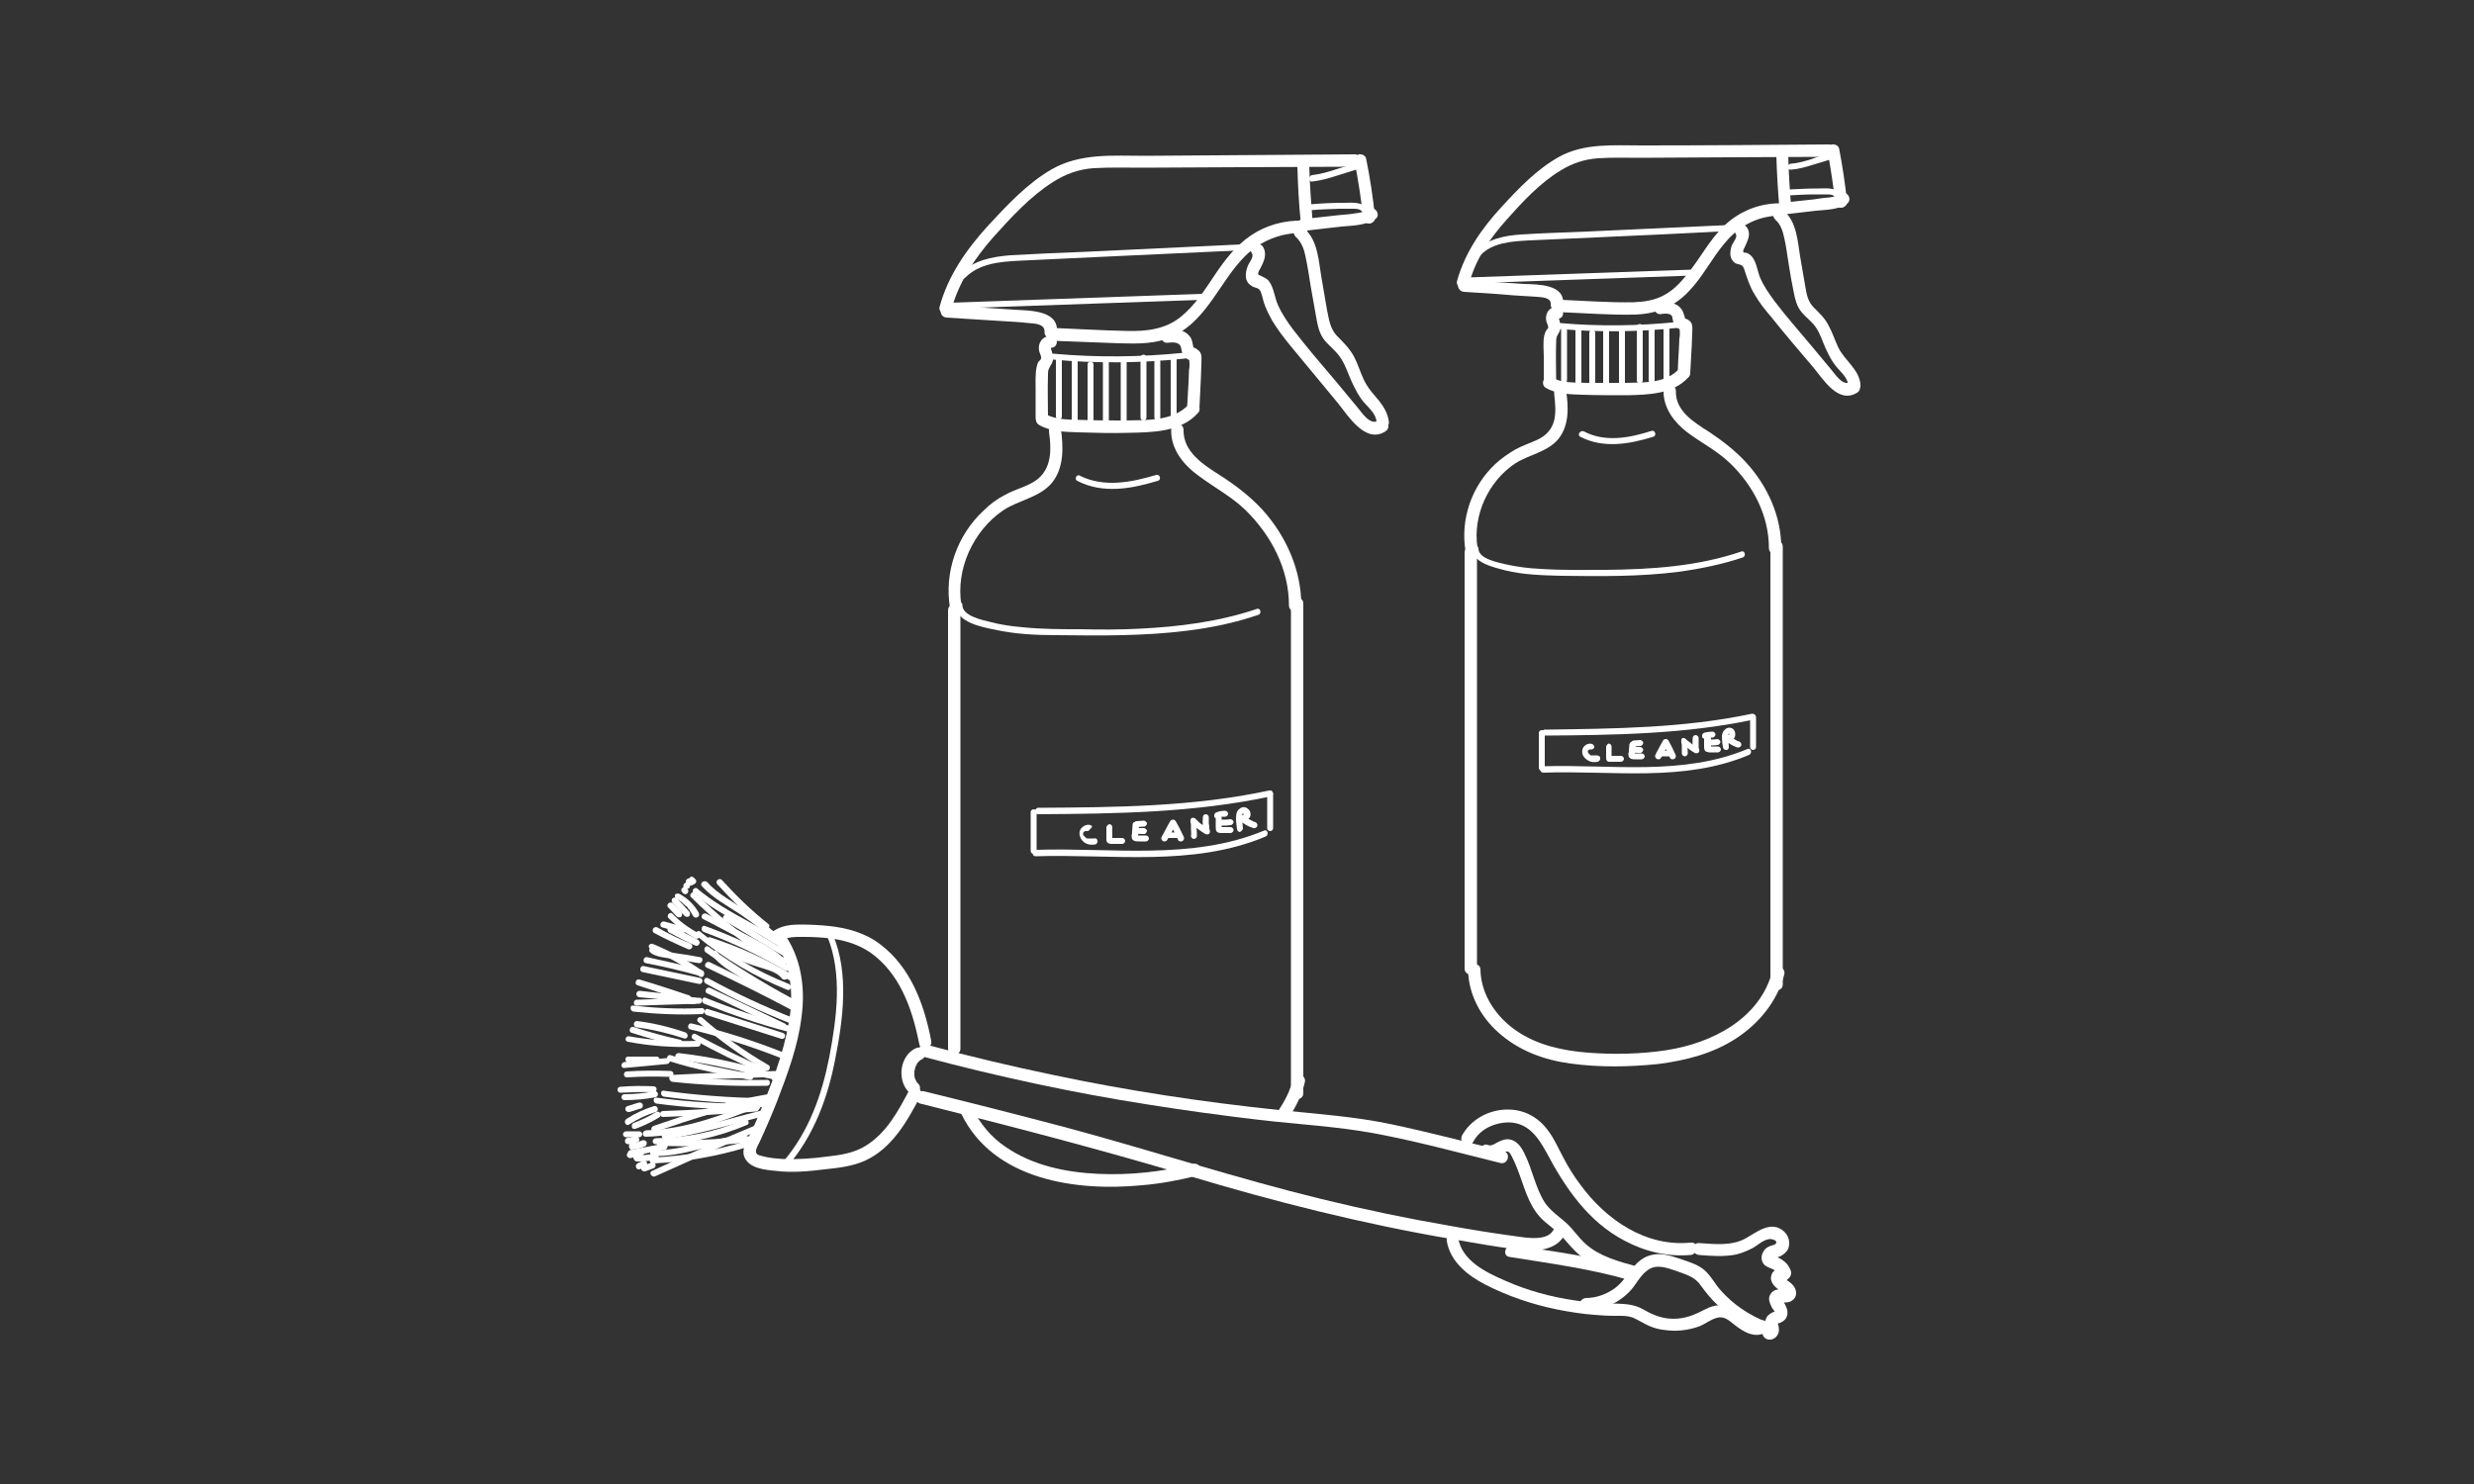 <?xml version="1.0" encoding="utf-8"?>
<!-- Generator: Adobe Illustrator 25.2.0, SVG Export Plug-In . SVG Version: 6.00 Build 0)  -->
<svg version="1.1" id="Layer_1" xmlns="http://www.w3.org/2000/svg" xmlns:xlink="http://www.w3.org/1999/xlink" x="0px" y="0px"
	 viewBox="0 0 500 300" style="enable-background:new 0 0 500 300;" xml:space="preserve">
<rect x="0" y="0" width="500" height="300" fill="#333333" stroke="none"/>
<style type="text/css">
	.st0{fill:#313F47;}
	.st1{fill:#303E47;}
	.st2{fill:#FFFFFF;}
</style>
<g>
	<g>
		<g>
			<g>
				<path class="st2" d="M295.9,59c3.3,0.2,6.6,0.4,9.9,0.7c1.6,0.1,3.2,0.2,4.8,0.3c1,0.1,2.9,0.1,2.8,1.5c-0.1,1.6,2.4,1.6,2.5,0
					c0.4-4.1-5.2-4-7.9-4.1c-4-0.3-8.1-0.5-12.1-0.8C294.2,56.4,294.3,58.9,295.9,59L295.9,59z"/>
			</g>
		</g>
		<g>
			<g>
				<path class="st2" d="M296.9,57.4c1.3-5,4.2-9.2,7.6-13c3.2-3.6,6.8-7.5,11-10c2.3-1.4,4.7-2.2,7.4-2.4c2.9-0.2,5.8-0.1,8.6-0.1
					c5.9,0,11.9-0.1,17.8-0.1c6.8,0,13.5-0.1,20.3-0.1c1.6,0,1.6-2.5,0-2.5c-12.6,0.1-25.3,0.2-37.9,0.2c-5.7,0-11.5-0.5-16.6,2.3
					c-4.5,2.5-8.2,6.4-11.6,10.1c-4,4.3-7.4,9.2-9,14.9C294,58.3,296.5,58.9,296.9,57.4L296.9,57.4z"/>
			</g>
		</g>
		<g>
			<g>
				<path class="st2" d="M369.4,30.8c0.6,3.3,1.1,6.7,1.5,10c0.1,0.7,0.5,1.2,1.2,1.2c0.6,0,1.3-0.6,1.2-1.2
					c-0.4-3.6-0.9-7.1-1.6-10.7c-0.1-0.7-0.9-1-1.5-0.9C369.6,29.5,369.3,30.2,369.4,30.8L369.4,30.8z"/>
			</g>
		</g>
		<g>
			<g>
				<path class="st2" d="M359,31.4c0.1,3.5,0.3,6.9,0.6,10.4c0.1,0.7,0.5,1.2,1.2,1.2c0.6,0,1.3-0.6,1.2-1.2
					c-0.3-3.4-0.5-6.9-0.6-10.4C361.5,29.8,359,29.8,359,31.4L359,31.4z"/>
			</g>
		</g>
		<g>
			<g>
				<path class="st2" d="M372,39.2c-0.7,0.4-1.4,0.6-2.2,0.7c-1.1,0.1-2.1,0.2-3.2,0.4c-2.2,0.2-4.3,0.5-6.5,0.7
					c-0.7,0.1-1.2,0.5-1.2,1.2c0,0.6,0.6,1.3,1.2,1.2c2.3-0.3,4.6-0.5,6.9-0.8c2-0.2,4.4-0.2,6.1-1.3
					C374.6,40.5,373.3,38.3,372,39.2L372,39.2z"/>
			</g>
		</g>
		<g>
			<g>
				<path class="st2" d="M315.3,63.1c5,0.2,10,0.6,14.9,0.5c4.4-0.1,8.1-1.5,11.1-4.7c2.9-3,4.7-6.8,7.4-9.9
					c2.9-3.5,6.9-5.5,11.4-5.4c1.6,0,1.6-2.5,0-2.5c-4.3-0.1-8.4,1.5-11.5,4.4c-3,2.8-4.9,6.6-7.5,9.8c-1.3,1.6-2.7,3.2-4.5,4.2
					c-2,1.2-4.2,1.5-6.4,1.6c-5,0.1-10-0.3-14.9-0.5C313.7,60.6,313.7,63.1,315.3,63.1L315.3,63.1z"/>
			</g>
		</g>
		<g>
			<g>
				<path class="st2" d="M314.7,62c-1.6,0-2.5,1.4-2.2,2.9c0.1,0.4,0.4,0.9,0.4,1.3c0,0.2-0.3,0.4-0.4,0.6c-0.2,0.3-0.3,0.7-0.4,1
					c-0.3,1.4-0.1,2.9-0.1,4.3c0,1.6,0,3.3,0,4.9c0,1.6,2.5,1.6,2.5,0c0-2.6-0.1-5.2,0-7.8c0-0.4,0-0.9,0.2-1.3
					c0.3-0.5,0.6-1,0.7-1.6c0-0.5-0.1-0.9-0.2-1.4c0-0.1-0.2-0.7-0.2-0.7c0,0-0.1,0.2-0.2,0.2C316.3,64.5,316.3,62,314.7,62
					L314.7,62z"/>
			</g>
		</g>
		<g>
			<g>
				<path class="st2" d="M335.6,63.5c0.6-0.1,1.4-0.2,2,0.1c0.3,0.2,0.4,0.4,0.4,0.7c0.1,0.5,0.2,1.1,0.5,1.5
					c0.2,0.2,0.4,0.5,0.7,0.6c0.1,0.1,0.3,0.2,0.5,0.2c0.5,0.1-0.1-0.6-0.2-0.4c-0.1,0.3,0,0.7,0,1c0,0.4,0,0.8-0.1,1.2
					c0,0.8-0.1,1.6-0.1,2.3c-0.1,1.6-0.2,3.1-0.2,4.7c-0.1,1.6,2.4,1.6,2.5,0c0.1-1.8,0.2-3.6,0.3-5.4c0-0.9,0.1-1.7,0.1-2.6
					c0-0.8,0.2-1.8-0.4-2.4c-0.3-0.3-0.6-0.5-1-0.6c-0.4-0.1-0.1-0.1-0.1,0c0,0.2,0.1-0.1,0,0c0.1-0.1-0.1-0.7-0.2-0.9
					c-0.1-0.3-0.2-0.6-0.4-0.9c-1-1.5-2.8-1.6-4.4-1.5c-0.7,0.1-1.2,0.5-1.2,1.2C334.3,62.9,334.9,63.6,335.6,63.5L335.6,63.5z"/>
			</g>
		</g>
		<g>
			<g>
				<path class="st2" d="M312.4,78.4c2.2,1.3,4.9,1.3,7.4,1.4c3,0.1,6,0.1,9,0.1c4.3-0.1,9.3-0.2,12.4-3.6c1.1-1.2-0.7-3-1.8-1.8
					c-2.7,3.1-7.4,2.8-11.1,2.9c-2.5,0-5,0-7.5,0c-2.3-0.1-5.1,0.1-7.2-1.1C312.3,75.4,311.1,77.6,312.4,78.4L312.4,78.4z"/>
			</g>
		</g>
		<g>
			<g>
				<path class="st2" d="M350.8,47.3c0.4,0.6-0.4,1.5-0.7,2.1c-0.3,0.6-0.4,1.3-0.4,2.1c0.1,0.7,0.4,1.3,1,1.7
					c0.4,0.2,0.8,0.2,1.2,0.4c0.4,0.2,0.4,0.4,0.6,0.8c0.6,1.8,1.1,3.5,2.1,5.1c0.9,1.6,2.1,3.1,3.3,4.5c2.8,3.5,5.7,6.9,8.6,10.3
					c2,2.4,5,7.4,8.8,5.1c1.4-0.8,0.1-3-1.3-2.2c-1.6,1-3.2-1.7-4-2.6c-1.3-1.6-2.7-3.2-4-4.8c-2.5-3-5.1-5.9-7.5-9.1
					c-1-1.4-2-2.8-2.7-4.4c-0.6-1.3-0.7-2.9-1.5-4.1c-0.3-0.5-0.9-1-1.4-1.1c-0.5-0.1-0.5,0.1-0.6-0.3c0-0.3,0.2-0.6,0.3-0.8
					c0.6-1.4,1.4-2.7,0.4-4.1C352.1,44.7,349.9,45.9,350.8,47.3L350.8,47.3z"/>
			</g>
		</g>
		<g>
			<g>
				<path class="st2" d="M358.8,44.4c1.1,1,1.5,2.3,1.8,3.7c0.4,1.7,0.6,3.5,0.9,5.3c0.3,1.9,0.6,3.7,1,5.6c0.3,1.5,0.6,2.9,1.6,4.1
					c0.9,1.1,2.1,1.9,2.9,3.1c0.9,1.3,1.3,2.8,2,4.3c0.6,1.3,1.2,2.5,2.1,3.6c0.9,1.1,2.2,2.1,2.4,3.6c0.2,1.6,2.7,1.6,2.5,0
					c-0.3-3.1-3.2-4.8-4.5-7.5c-0.7-1.5-1.2-3.1-2-4.5c-0.7-1.4-1.8-2.4-2.9-3.5c-1.3-1.3-1.5-2.8-1.8-4.6c-0.3-1.9-0.7-3.9-1-5.8
					c-0.5-3.1-0.7-6.9-3.2-9.1C359.4,41.5,357.6,43.3,358.8,44.4L358.8,44.4z"/>
			</g>
		</g>
		<g>
			<g>
				<path class="st2" d="M336.2,79.1c0,3.5,2.2,6.3,4.8,8.3c2.8,2.1,6,3.7,8.6,6.2c4.7,4.5,7.9,10.6,7.9,17.2c0,1.6,2.5,1.6,2.5,0
					c0-6.5-2.8-12.6-7.1-17.3c-2.2-2.4-4.8-4.4-7.5-6.2c-3-1.9-6.8-4.2-6.7-8.2C338.8,77.5,336.3,77.5,336.2,79.1L336.2,79.1z"/>
			</g>
		</g>
		<g>
			<g>
				<path class="st2" d="M357.8,110.5c0,23,0,46.1,0,69.1c0,6.5,0,12.9,0,19.4c0,1.6,2.5,1.6,2.5,0c0-23,0-46.1,0-69.1
					c0-6.5,0-12.9,0-19.4C360.3,108.9,357.8,108.9,357.8,110.5L357.8,110.5z"/>
			</g>
		</g>
		<g>
			<g>
				<path class="st2" d="M296,111.7c0,21.9,0,43.8,0,65.7c0,6.1,0,12.3,0,18.4c0,1.6,2.5,1.6,2.5,0c0-21.9,0-43.8,0-65.7
					c0-6.1,0-12.3,0-18.4C298.5,110.1,296,110.1,296,111.7L296,111.7z"/>
			</g>
		</g>
		<g>
			<g>
				<path class="st2" d="M298.6,110.7c-1-6.5,2.2-13.4,7.6-17c2.8-1.8,6.5-2.3,8.7-4.9c2.3-2.8,2.1-6.6,1.6-9.9
					c-0.2-1.6-2.6-0.9-2.4,0.7c0.2,1.8,0.4,3.7,0,5.4c-0.5,1.9-1.7,3.1-3.4,3.9c-1.5,0.7-3.1,1.2-4.5,2c-1.4,0.8-2.8,1.8-4,2.9
					c-4.8,4.5-7.1,11.2-6,17.7C296.4,113,298.8,112.3,298.6,110.7L298.6,110.7z"/>
			</g>
		</g>
		<g>
			<g>
				<path class="st2" d="M296.7,196.1c0.1,4.9,2.5,9.4,6.1,12.6c4.1,3.7,9.3,5.6,14.6,6.3c5.8,0.8,11.9,0.7,17.7,0.1
					c5.5-0.7,11.1-2.1,15.8-5.2c4.6-3,8.3-7.5,9.7-12.9c0.4-1.6-2-2.2-2.4-0.7c-2.5,9.7-12.3,14.6-21.4,16
					c-5.2,0.8-10.7,0.9-15.9,0.5c-5-0.4-10.2-1.5-14.4-4.4c-4.1-2.8-7.2-7.3-7.3-12.4C299.2,194.5,296.7,194.5,296.7,196.1
					L296.7,196.1z"/>
			</g>
		</g>
		<g>
			<g>
				<path class="st2" d="M315.2,66.5c7.9,0.7,15.8,0.6,23.7-0.2c0.8-0.1,0.8-1.3,0-1.2c-7.9,0.8-15.8,0.9-23.7,0.2
					C314.4,65.1,314.4,66.4,315.2,66.5L315.2,66.5z"/>
			</g>
		</g>
		<g>
			<g>
				<path class="st2" d="M315.5,66.4c0,3.5,0,6.9,0,10.4c0,0.8,1.2,0.8,1.2,0c0-3.5,0-6.9,0-10.4C316.7,65.6,315.5,65.6,315.5,66.4
					L315.5,66.4z"/>
			</g>
		</g>
		<g>
			<g>
				<path class="st2" d="M318.4,66.4c0,4,0,7.9,0,11.9c0,0.8,1.2,0.8,1.2,0c0-4,0-7.9,0-11.9C319.6,65.6,318.4,65.6,318.4,66.4
					L318.4,66.4z"/>
			</g>
		</g>
		<g>
			<g>
				<path class="st2" d="M321.2,67.3c0,3.8,0,7.6,0,11.4c0,0.8,1.2,0.8,1.2,0c0-0.1,0-0.3,0-0.4c0-0.8-1.2-0.8-1.2,0
					c0,0.1,0,0.3,0,0.4c0.4,0,0.8,0,1.2,0c0-3.8,0-7.6,0-11.4C322.4,66.5,321.2,66.5,321.2,67.3L321.2,67.3z"/>
			</g>
		</g>
		<g>
			<g>
				<path class="st2" d="M324,67c0,3.6,0,7.2,0,10.8c0,0.8,1.2,0.8,1.2,0c0-3.6,0-7.2,0-10.8C325.2,66.2,324,66.2,324,67L324,67z"/>
			</g>
		</g>
		<g>
			<g>
				<path class="st2" d="M327.2,66.8c0,3.6,0,7.2,0,10.8c0,0.8,1.2,0.8,1.2,0c0-3.6,0-7.2,0-10.8C328.5,66,327.2,66,327.2,66.8
					L327.2,66.8z"/>
			</g>
		</g>
		<g>
			<g>
				<path class="st2" d="M330.8,66.1c0,3.6,0,7.2,0,10.8c0,0.8,1.2,0.8,1.2,0c0-3.6,0-7.2,0-10.8C332,65.3,330.8,65.3,330.8,66.1
					L330.8,66.1z"/>
			</g>
		</g>
		<g>
			<g>
				<path class="st2" d="M333.2,66.8c0,3.4,0,6.7,0,10.1c0,0.8,1.2,0.8,1.2,0c0-3.4,0-6.7,0-10.1C334.5,66,333.2,66,333.2,66.8
					L333.2,66.8z"/>
			</g>
		</g>
		<g>
			<g>
				<path class="st2" d="M336.2,66.2c0,3.6,0,7.2,0,10.8c0,0.8,1.2,0.8,1.2,0c0-3.6,0-7.2,0-10.8C337.4,65.4,336.2,65.4,336.2,66.2
					L336.2,66.2z"/>
			</g>
		</g>
		<g>
			<g>
				<path class="st2" d="M319.4,88.3c4.6,2.4,9.9,1.5,14.7,0c0.8-0.2,0.4-1.4-0.3-1.2c-4.4,1.4-9.4,2.4-13.7,0.1
					C319.3,86.9,318.7,88,319.4,88.3L319.4,88.3z"/>
			</g>
		</g>
		<g>
			<g>
				<path class="st2" d="M361.9,34.3c1.5-0.1,2.9-0.5,4.2-0.9c1.4-0.4,2.9-0.9,4.3-1.3c0.8-0.2,0.4-1.4-0.3-1.2
					c-1.4,0.4-2.8,0.8-4.1,1.3c-1.3,0.4-2.7,0.8-4.1,0.9C361.1,33.2,361.1,34.4,361.9,34.3L361.9,34.3z"/>
			</g>
		</g>
		<g>
			<g>
				<path class="st2" d="M361.6,39.5c1.7-0.1,3.4-0.2,5.1-0.2c0.8,0,1.6,0,2.5,0c0.5,0,1.3,0,1.6,0.5c0.5,0.6,1.6,0,1.1-0.6
					c-1-1.4-2.9-1.1-4.4-1.1c-2,0-3.9,0.1-5.9,0.2C360.8,38.3,360.8,39.6,361.6,39.5L361.6,39.5z"/>
			</g>
		</g>
		<g>
			<g>
				<path class="st2" d="M299.1,51.7c2.5-2.7,6.4-2.9,9.9-3.1c4.5-0.2,8.9-0.4,13.4-0.6c8.9-0.4,17.9-0.8,26.8-1.3
					c0.8,0,0.8-1.3,0-1.2c-9.4,0.4-18.9,0.9-28.3,1.3c-4.5,0.2-8.9,0.3-13.4,0.6c-3.4,0.2-6.9,0.9-9.3,3.4
					C297.7,51.4,298.6,52.3,299.1,51.7L299.1,51.7z"/>
			</g>
		</g>
		<g>
			<g>
				<path class="st2" d="M296.4,57.3c15.2-0.5,30.4-1.1,45.7-1.6c0.8,0,0.8-1.3,0-1.2c-15.2,0.5-30.4,1.1-45.7,1.6
					C295.6,56.1,295.6,57.4,296.4,57.3L296.4,57.3z"/>
			</g>
		</g>
		<g>
			<g>
				<path class="st2" d="M297.5,110.8c0,3,4.5,3.9,6.7,4.5c3.7,0.9,7.5,1,11.3,1.1c7.9,0.1,15.8,0.2,23.7-0.8
					c4.4-0.6,8.8-1.5,13-2.9c0.8-0.3,0.4-1.5-0.3-1.2c-8.8,3-18.1,3.6-27.3,3.7c-4.4,0-8.9,0.1-13.3-0.2c-2.3-0.1-4.6-0.4-6.9-0.9
					c-1.6-0.4-5.6-1.1-5.6-3.2C298.7,110,297.5,110,297.5,110.8L297.5,110.8z"/>
			</g>
		</g>
		<g>
			<g>
				<path class="st2" d="M311,148.2c0,2.3,0,4.6,0,7c0,0.8,1.2,0.8,1.2,0c0-2.3,0-4.6,0-7C312.2,147.4,311,147.4,311,148.2
					L311,148.2z"/>
			</g>
		</g>
		<g>
			<g>
				<path class="st2" d="M312.3,148.7c14.1-0.1,28.2-0.3,42-3.2c0.8-0.2,0.5-1.4-0.3-1.2c-13.7,2.9-27.7,3-41.7,3.2
					C311.5,147.4,311.5,148.7,312.3,148.7L312.3,148.7z"/>
			</g>
		</g>
		<g>
			<g>
				<path class="st2" d="M353.7,145c0,2,0,4,0,6c0,0.8,1.2,0.8,1.2,0c0-2,0-4,0-6C354.9,144.2,353.7,144.2,353.7,145L353.7,145z"/>
			</g>
		</g>
		<g>
			<g>
				<path class="st2" d="M311.9,156.2c13.9-0.5,28.4,2,41.6-3.6c0.7-0.3,0.4-1.5-0.3-1.2c-13.1,5.5-27.5,3.1-41.3,3.5
					C311.1,155,311.1,156.2,311.9,156.2L311.9,156.2z"/>
			</g>
		</g>
		<g>
			<g>
				<path class="st2" d="M321.8,150.4c-0.9-0.3-1.9,0.4-2,1.2c-0.1,0.5,0,1,0.3,1.4c0.3,0.4,0.7,0.7,1.2,0.9c0.5,0.2,1,0.2,1.6,0.1
					c0.1,0,0.3-0.2,0.4-0.3c0.1-0.1,0.1-0.3,0.1-0.5c0-0.2-0.1-0.3-0.3-0.4c-0.2-0.1-0.3-0.1-0.5-0.1c0,0-0.1,0-0.1,0
					c0.1,0,0.1,0,0,0c-0.1,0-0.1,0-0.2,0c-0.1,0-0.2,0-0.3,0c0,0-0.1,0-0.1,0c-0.1,0-0.1,0,0,0c0,0-0.1,0-0.2,0c-0.1,0-0.1,0-0.1,0
					c0,0,0,0-0.1,0c-0.1,0,0,0,0,0c0,0-0.1,0-0.1-0.1c0,0-0.1-0.1-0.1-0.1c-0.1,0,0,0,0,0c0,0,0,0-0.1,0c0,0-0.1-0.1-0.1-0.1
					c0,0,0,0,0-0.1c0-0.1,0,0,0,0c0,0-0.1-0.1-0.1-0.1c0,0,0-0.1-0.1-0.1c-0.1-0.1,0.1,0.1,0,0c0,0,0-0.1,0-0.1c0,0,0,0,0-0.1
					c0-0.1,0,0,0,0.1c0,0,0-0.1,0-0.1c0,0,0,0,0-0.1c0-0.1,0,0,0,0.1c0,0,0-0.1,0-0.1c0-0.2-0.1,0.1,0,0c0,0,0-0.1,0.1-0.1
					c0.1-0.1-0.1,0.1,0,0c0,0,0.1-0.1,0.1-0.1c0.1-0.1-0.1,0.1,0,0c0,0,0.1,0,0.1-0.1c0.1,0-0.2,0.1,0,0c0,0,0.1,0,0.1,0
					c-0.1,0-0.1,0-0.1,0c0,0,0,0,0.1,0c0.2,0-0.1,0,0,0c0,0,0.1,0,0.1,0c0.3,0.1,0.7-0.1,0.8-0.4
					C322.3,150.9,322.1,150.6,321.8,150.4L321.8,150.4z"/>
			</g>
		</g>
		<g>
			<g>
				<path class="st2" d="M324.6,151c0,0.4,0,0.9,0,1.3c0,0.2,0,0.4,0,0.6c0,0.3,0,0.6,0.1,0.8c0.1,0.2,0.3,0.3,0.5,0.3
					c0.1,0,0.3,0,0.4,0c0.2,0,0.4,0,0.7,0c0.4,0,0.9,0,1.3,0c0.3,0,0.6-0.3,0.6-0.6c0-0.3-0.3-0.6-0.6-0.6c-0.4,0-0.8,0-1.2,0
					c-0.2,0-0.4,0-0.6,0c-0.1,0-0.2,0-0.3,0c0,0-0.1,0-0.2,0c-0.1,0-0.1,0.1,0.2,0.2c0.2,0.3,0.3,0.3,0.2,0.2c0-0.1,0-0.2,0-0.3
					c0-0.1,0-0.2,0-0.3c0-0.2,0-0.4,0-0.6c0-0.4,0-0.8,0-1.1c0-0.3-0.3-0.6-0.6-0.6C324.9,150.4,324.6,150.7,324.6,151L324.6,151z"
					/>
			</g>
		</g>
		<g>
			<g>
				<path class="st2" d="M329.3,150.5c0,0.4-0.1,0.8-0.1,1.2c0,0.2,0,0.4-0.1,0.6c0,0.3,0,0.5,0.1,0.7c0.3,0.5,0.8,0.5,1.3,0.5
					c0.4,0,0.8,0,1.3,0c0.3,0,0.6-0.3,0.6-0.6c0-0.3-0.3-0.6-0.6-0.6c-0.4,0-0.7,0-1.1,0c-0.2,0-0.4,0-0.5,0c0,0-0.1,0-0.1,0
					c0,0,0.1,0,0.1,0c0,0-0.1,0-0.1,0c0.1,0,0.1,0.1,0.2,0.1c0,0,0.1,0.1,0.1,0.1c0,0.1,0,0.1,0,0.1c0-0.7,0.1-1.4,0.2-2.1
					c0-0.3-0.3-0.6-0.6-0.6C329.6,149.9,329.4,150.1,329.3,150.5L329.3,150.5z"/>
			</g>
		</g>
		<g>
			<g>
				<path class="st2" d="M330.2,150.9c0.4,0,0.9-0.1,1.3-0.1c0.2,0,0.3-0.1,0.4-0.2c0.1-0.1,0.2-0.3,0.2-0.4c0-0.2-0.1-0.3-0.2-0.4
					c-0.1-0.1-0.3-0.2-0.4-0.2c-0.4,0-0.9,0.1-1.3,0.1c-0.2,0-0.3,0.1-0.4,0.2c-0.1,0.1-0.2,0.3-0.2,0.4c0,0.2,0.1,0.3,0.2,0.4
					C329.8,150.9,330,150.9,330.2,150.9L330.2,150.9z"/>
			</g>
		</g>
		<g>
			<g>
				<path class="st2" d="M330,152.1c0.5,0.1,1,0.1,1.5,0.1c0.2,0,0.3-0.1,0.4-0.2c0.1-0.1,0.2-0.3,0.2-0.4c0-0.2-0.1-0.3-0.2-0.4
					c-0.1-0.1-0.3-0.2-0.4-0.2c-0.4,0-0.7,0-1.1,0c0.1,0,0.1,0,0.2,0c-0.1,0-0.2,0-0.2,0c-0.2,0-0.3,0-0.5,0.1
					c-0.1,0.1-0.3,0.2-0.3,0.4c0,0.2,0,0.3,0.1,0.5C329.7,151.9,329.8,152,330,152.1L330,152.1z"/>
			</g>
		</g>
		<g>
			<g>
				<path class="st2" d="M335.7,153.2c0.5-0.9,1-1.8,1.5-2.8c-0.4,0-0.7,0-1.1,0c0.5,0.9,1,1.8,1.4,2.8c0.1,0.3,0.6,0.4,0.9,0.2
					c0.3-0.2,0.4-0.5,0.2-0.9c-0.4-0.9-0.9-1.9-1.4-2.8c-0.2-0.4-0.9-0.4-1.1,0c-0.5,0.9-1,1.8-1.5,2.8c-0.2,0.3-0.1,0.7,0.2,0.9
					C335.2,153.6,335.5,153.5,335.7,153.2L335.7,153.2z"/>
			</g>
		</g>
		<g>
			<g>
				<path class="st2" d="M335.6,152.9c0.7,0,1.3,0,2,0c0.2,0,0.3-0.1,0.4-0.2c0.1-0.1,0.2-0.3,0.2-0.4c0-0.2-0.1-0.3-0.2-0.4
					c-0.1-0.1-0.3-0.2-0.4-0.2c-0.7,0.1-1.3,0.1-2,0c-0.3,0-0.6,0.3-0.6,0.6C335,152.7,335.2,152.9,335.6,152.9L335.6,152.9z"/>
			</g>
		</g>
		<g>
			<g>
				<path class="st2" d="M339.8,150c0,0.2,0.1,0.4,0.1,0.6c0,0,0,0.1,0,0.1c0,0.2,0-0.1,0,0c0,0.1,0,0.2,0,0.3c0,0.4,0,0.8,0,1.3
					c0,0.3,0.3,0.6,0.6,0.6c0.3,0,0.6-0.3,0.6-0.6c0-0.9-0.1-1.8-0.3-2.7c-0.1-0.3-0.5-0.5-0.8-0.4
					C339.9,149.3,339.7,149.7,339.8,150L339.8,150z"/>
			</g>
		</g>
		<g>
			<g>
				<path class="st2" d="M340,150.3c0.8,0.7,1.6,1.4,2.5,1.9c0.2,0.1,0.5,0.1,0.7,0c0.2-0.2,0.3-0.4,0.2-0.7c0-0.1,0-0.2-0.1-0.3
					c0-0.2,0,0.1,0-0.1c0,0,0-0.1,0-0.1c0-0.2,0-0.4,0-0.6c0-0.4,0-0.8,0-1.2c0-0.3-0.3-0.6-0.6-0.6c-0.4,0-0.6,0.3-0.6,0.6
					c-0.1,0.9,0,1.8,0.1,2.7c0.3-0.2,0.6-0.5,0.9-0.7c-0.4-0.3-0.8-0.5-1.2-0.8c0,0,0,0-0.1-0.1c-0.1-0.1,0.1,0.1,0,0
					c0,0-0.1-0.1-0.1-0.1c-0.1-0.1-0.2-0.2-0.3-0.2c-0.2-0.2-0.4-0.3-0.6-0.5c-0.2-0.2-0.7-0.3-0.9,0
					C339.8,149.7,339.7,150.1,340,150.3L340,150.3z"/>
			</g>
		</g>
		<g>
			<g>
				<path class="st2" d="M344.4,149.1c0,0.4,0,0.8,0,1.2c0,0.2,0,0.4,0,0.6c0,0.3,0,0.6,0.2,0.9c0.2,0.2,0.5,0.2,0.8,0.3
					c0.2,0,0.4,0,0.6,0c0.4,0,0.8,0,1.2,0c0.3,0,0.6-0.3,0.6-0.6c0-0.3-0.3-0.6-0.6-0.6c-0.3,0-0.7,0-1,0c-0.2,0-0.4,0-0.5,0
					c-0.1,0-0.2,0-0.2,0c0,0,0,0-0.1,0c0.1,0,0.1,0,0.1,0c0,0,0,0,0,0c0.1,0,0.2,0.1,0.2,0.2c0.1,0.1,0.1,0.1,0.1,0.2c0,0,0,0,0,0
					c0,0,0-0.1,0-0.1c0-0.1,0-0.2,0-0.3c0-0.2,0-0.4,0-0.5c0-0.4,0-0.7,0-1.1c0-0.3-0.3-0.6-0.6-0.6
					C344.6,148.5,344.3,148.7,344.4,149.1L344.4,149.1z"/>
			</g>
		</g>
		<g>
			<g>
				<path class="st2" d="M344.9,149.3c0.2-0.1,0.5-0.1,0.8-0.2c-0.1,0-0.1,0-0.2,0c0.2,0,0.4,0,0.6,0c0.2,0,0.3-0.1,0.4-0.2
					c0.1-0.1,0.2-0.3,0.2-0.4c0-0.3-0.3-0.6-0.6-0.6c-0.5,0-1.1,0.1-1.6,0.2c-0.2,0.1-0.3,0.1-0.4,0.3c-0.1,0.1-0.1,0.3-0.1,0.5
					c0,0.2,0.1,0.3,0.3,0.4C344.5,149.3,344.7,149.3,344.9,149.3L344.9,149.3z"/>
			</g>
		</g>
		<g>
			<g>
				<path class="st2" d="M345.5,150.7c0.5,0,1.1,0,1.6-0.1c0.2,0,0.3-0.1,0.4-0.2c0.1-0.1,0.2-0.3,0.2-0.4c0-0.2-0.1-0.3-0.2-0.4
					c-0.1-0.1-0.3-0.2-0.4-0.2c-0.5,0.1-1.1,0.1-1.6,0.1c-0.3,0-0.6,0.3-0.6,0.6C344.9,150.4,345.1,150.6,345.5,150.7L345.5,150.7z"
					/>
			</g>
		</g>
		<g>
			<g>
				<path class="st2" d="M349.4,151.1c0-0.5-0.1-1.1-0.1-1.6c0-0.1,0-0.3,0-0.4c0-0.1,0-0.1,0-0.2c0,0,0-0.2,0-0.1
					c0-0.1,0-0.1,0-0.2c0,0,0-0.1,0-0.1c0,0.1,0,0.1,0,0c0,0,0.1-0.2,0-0.1c0,0,0.1-0.1,0.1-0.1c0.1-0.1-0.1,0,0,0
					c0.1-0.1-0.1,0,0,0c0.1,0-0.1,0,0,0c0.1,0,0.1,0,0,0c0.1,0,0.1,0,0,0c0,0,0,0,0,0c0.1,0,0,0,0,0c0,0,0,0,0,0c0,0,0,0,0,0
					c0,0,0.1,0.1,0.1,0.1c0-0.1,0-0.1,0,0c0,0,0,0,0,0c0,0.1,0-0.1,0,0c0,0.1,0-0.1,0,0c0,0,0,0,0,0c0,0,0,0.1,0,0.1
					c-0.1,0.1,0.1-0.1,0,0c0,0,0,0-0.1,0c0,0,0,0,0,0c0,0-0.1,0.1-0.1,0.1c0.1,0,0.1,0,0,0c0,0,0,0,0,0c0,0-0.1,0-0.1,0
					c0.1,0,0.1,0,0,0c-0.3,0-0.5,0.1-0.6,0.4c-0.1,0.2-0.1,0.5,0.1,0.7c0.7,0.6,1.5,1.1,2.4,1.4c0.3,0.1,0.7-0.1,0.8-0.4
					c0.1-0.3-0.1-0.7-0.4-0.8c-0.1,0-0.2-0.1-0.3-0.1c-0.1,0-0.1,0-0.2-0.1c0.1,0,0,0,0,0c-0.2-0.1-0.4-0.2-0.5-0.3
					c-0.2-0.1-0.3-0.2-0.5-0.3c-0.1-0.1-0.2-0.1-0.2-0.2c0,0-0.1-0.1-0.1-0.1c0.1,0.1,0,0-0.1,0c-0.1,0.4-0.3,0.7-0.4,1.1
					c0.6,0,1.1-0.3,1.4-0.9c0.2-0.5,0.1-1.2-0.3-1.6c-0.5-0.4-1.2-0.4-1.7,0.1c-0.5,0.4-0.6,1-0.6,1.6c0,0.6,0.1,1.3,0.2,1.9
					c0,0.3,0.3,0.6,0.6,0.6C349.1,151.7,349.4,151.4,349.4,151.1L349.4,151.1z"/>
			</g>
		</g>
	</g>
	<g>
		<g>
			<g>
				<path class="st2" d="M191.3,64.2c3.7,0.2,7.4,0.5,11.1,0.7c1.8,0.1,3.6,0.2,5.4,0.4c1.2,0.1,3.4,0.1,3.3,1.8
					c-0.1,1.6,2.4,1.6,2.5,0c0.4-4.5-5.8-4.3-8.7-4.5c-4.5-0.3-9-0.6-13.6-0.9C189.7,61.6,189.7,64.1,191.3,64.2L191.3,64.2z"/>
			</g>
		</g>
		<g>
			<g>
				<path class="st2" d="M192.3,62.5c1.5-5.5,4.7-10.3,8.4-14.5c3.6-4,7.5-8.3,12.1-11.2c2.5-1.6,5.2-2.6,8.2-2.8
					c3.3-0.2,6.6-0.1,10-0.1c6.6,0,13.3-0.1,19.9-0.1c7.6,0,15.3-0.1,22.9-0.1c1.6,0,1.6-2.5,0-2.5c-14.1,0.1-28.3,0.2-42.4,0.3
					c-6.4,0-13-0.6-18.8,2.7c-4.9,2.8-9,7.2-12.8,11.3c-4.4,4.8-8.2,10.2-9.9,16.5C189.5,63.4,191.9,64.1,192.3,62.5L192.3,62.5z"/>
			</g>
		</g>
		<g>
			<g>
				<path class="st2" d="M273.8,32.8c0.7,3.7,1.3,7.5,1.7,11.2c0.1,0.7,0.5,1.2,1.2,1.2c0.6,0,1.3-0.6,1.2-1.2c-0.4-4-1-8-1.8-11.9
					c-0.1-0.7-0.9-1-1.5-0.9C274,31.5,273.7,32.1,273.8,32.8L273.8,32.8z"/>
			</g>
		</g>
		<g>
			<g>
				<path class="st2" d="M262.2,33.5c0.1,3.9,0.3,7.7,0.7,11.6c0.1,0.7,0.5,1.2,1.2,1.2c0.6,0,1.3-0.6,1.2-1.2
					c-0.3-3.9-0.6-7.7-0.7-11.6C264.6,31.9,262.1,31.9,262.2,33.5L262.2,33.5z"/>
			</g>
		</g>
		<g>
			<g>
				<path class="st2" d="M276.6,42.3c-0.8,0.5-1.6,0.7-2.5,0.8c-1.2,0.2-2.4,0.3-3.6,0.4c-2.4,0.3-4.8,0.5-7.2,0.8
					c-0.7,0.1-1.2,0.5-1.2,1.2c0,0.6,0.6,1.3,1.2,1.2c2.6-0.3,5.2-0.6,7.8-0.9c2.2-0.2,4.8-0.2,6.8-1.5
					C279.2,43.6,277.9,41.4,276.6,42.3L276.6,42.3z"/>
			</g>
		</g>
		<g>
			<g>
				<path class="st2" d="M213.1,68.9c4.4,0.2,8.7,0.3,13.1,0.5c3.8,0.1,7.7,0.2,11.2-1.6c6.7-3.4,9.2-11,14.2-16
					c3.1-3.1,7.3-4.8,11.7-4.7c1.6,0,1.6-2.5,0-2.5c-3.7-0.1-7.4,0.9-10.5,3c-3.1,2.1-5.3,5-7.3,8c-2,3-4,6.1-6.8,8.4
					c-3.2,2.6-7,3-11,2.9c-4.9-0.1-9.8-0.4-14.7-0.6C211.5,66.3,211.5,68.8,213.1,68.9L213.1,68.9z"/>
			</g>
		</g>
		<g>
			<g>
				<path class="st2" d="M212.4,67.9c-1.7,0-2.7,1.4-2.4,3c0.1,0.5,0.5,1.1,0.4,1.5c0,0.3-0.3,0.5-0.5,0.7c-0.2,0.3-0.3,0.7-0.4,1.1
					c-0.3,1.5-0.2,3.2-0.2,4.8c0,1.8,0,3.7,0,5.5c0,1.6,2.5,1.6,2.5,0c0-2.9-0.1-5.8,0-8.7c0-0.5,0-1,0.3-1.5c0.3-0.6,0.7-1,0.7-1.7
					c0-0.5-0.1-1-0.2-1.5c-0.1-0.2-0.2-0.5-0.2-0.8c0-0.2,0,0-0.1,0C214,70.4,214,67.9,212.4,67.9L212.4,67.9z"/>
			</g>
		</g>
		<g>
			<g>
				<path class="st2" d="M235.8,69.3c1.1-0.1,2.6-0.3,2.9,1c0.1,0.6,0.2,1.2,0.6,1.7c0.2,0.3,0.4,0.5,0.7,0.6
					c0.1,0.1,0.3,0.2,0.5,0.2c0.1,0,0.1,0,0.2,0c-0.2-0.5-0.3-0.6-0.3-0.4c-0.1,0.3,0,0.8,0,1.1c0,0.4,0,0.9-0.1,1.3
					c0,0.9-0.1,1.7-0.1,2.6c-0.1,1.7-0.2,3.5-0.3,5.2c-0.1,1.6,2.4,1.6,2.5,0c0.1-2,0.2-4,0.3-6.1c0-1,0.1-1.9,0.1-2.9
					c0-0.9,0.2-1.9-0.4-2.6c-0.3-0.3-0.6-0.5-1-0.7c-0.1,0-0.2-0.1-0.3-0.1c0,0,0.1,0,0.1,0.1c0,0.1-0.1-0.4,0-0.1
					c-0.2-0.7-0.2-1.4-0.6-2c-1.1-1.6-3-1.8-4.8-1.6c-0.7,0.1-1.2,0.5-1.2,1.2C234.6,68.6,235.1,69.3,235.8,69.3L235.8,69.3z"/>
			</g>
		</g>
		<g>
			<g>
				<path class="st2" d="M210,85.9c2.4,1.4,5.3,1.4,8,1.5c3.3,0.1,6.6,0.2,9.9,0.1c4.9-0.1,10.7-0.1,14.2-4c1.1-1.2-0.7-3-1.8-1.8
					c-3.1,3.5-8.6,3.2-12.9,3.3c-2.8,0-5.6,0-8.4-0.1c-2.5-0.1-5.4,0.1-7.7-1.2C209.9,82.9,208.6,85.1,210,85.9L210,85.9z"/>
			</g>
		</g>
		<g>
			<g>
				<path class="st2" d="M253,51.2c0.5,0.7-0.5,1.8-0.8,2.5c-0.3,0.8-0.5,1.6-0.4,2.4c0.1,0.8,0.6,1.4,1.3,1.8
					c0.8,0.4,1.3,0.2,1.7,1.1c0.4,1,0.5,2,0.9,2.9c0.4,1,0.9,2,1.4,2.9c1.1,1.8,2.3,3.4,3.7,5.1c3.2,3.9,6.4,7.7,9.6,11.6
					c2.1,2.6,5.6,8.3,9.6,5.7c1.4-0.9,0.1-3-1.3-2.2c-1.8,1.1-3.4-1.5-4.4-2.7c-1.5-1.8-3-3.6-4.4-5.3c-2.9-3.4-5.8-6.8-8.5-10.3
					c-1.2-1.6-2.3-3.2-3.1-5c-0.7-1.5-0.8-3.4-1.8-4.8c-0.5-0.7-1.1-0.8-1.8-1.2c-0.3-0.2-0.3,0.1-0.4-0.3c-0.1-0.3,0.2-0.8,0.4-1.1
					c0.7-1.4,1.5-2.9,0.5-4.5C254.2,48.6,252.1,49.9,253,51.2L253,51.2z"/>
			</g>
		</g>
		<g>
			<g>
				<path class="st2" d="M261.9,47.9c1.2,1.1,1.7,2.6,2,4.2c0.4,1.9,0.7,3.9,1,5.8c0.4,2.1,0.7,4.1,1.1,6.2c0.3,1.7,0.6,3.3,1.7,4.7
					c1.1,1.3,2.5,2.3,3.4,3.8c0.9,1.4,1.4,3.1,2.1,4.6c0.7,1.5,1.4,2.9,2.5,4.2c1,1.1,2.4,2.3,2.5,3.9c0.1,1.6,2.6,1.6,2.5,0
					c-0.2-1.7-1-3-2-4.3c-1.2-1.4-2.3-2.6-3.1-4.3c-0.7-1.5-1.2-3.2-2-4.7c-0.9-1.6-2.1-2.8-3.4-4.1c-1.4-1.5-1.6-3.3-2-5.2
					c-0.4-2.1-0.7-4.3-1.1-6.4c-0.6-3.4-0.7-7.7-3.5-10.1C262.5,45.1,260.7,46.8,261.9,47.9L261.9,47.9z"/>
			</g>
		</g>
		<g>
			<g>
				<path class="st2" d="M236.7,86.9c-0.1,4,2.6,7.2,5.7,9.4c3.1,2.3,6.5,4.1,9.3,6.8c5.2,5.1,8.8,11.9,8.8,19.3
					c0,1.6,2.5,1.6,2.5,0c0-7.2-3.1-14.1-7.9-19.4c-2.5-2.7-5.4-4.9-8.5-6.9c-3.3-2.1-7.5-4.7-7.4-9.2
					C239.2,85.3,236.7,85.3,236.7,86.9L236.7,86.9z"/>
			</g>
		</g>
		<g>
			<g>
				<path class="st2" d="M260.9,122c0,25.7,0,51.4,0,77.1c0,7.3,0,14.6,0,21.9c0,1.6,2.5,1.6,2.5,0c0-25.7,0-51.4,0-77.1
					c0-7.3,0-14.6,0-21.9C263.4,120.4,260.9,120.4,260.9,122L260.9,122z"/>
			</g>
		</g>
		<g>
			<g>
				<path class="st2" d="M191.6,123.4c0,23.1,0,46.1,0,69.2c0,6.5,0,12.9,0,19.4c0,1.6,2.5,1.6,2.5,0c0-23.1,0-46.1,0-69.2
					c0-6.5,0-12.9,0-19.4C194.1,121.8,191.6,121.7,191.6,123.4L191.6,123.4z"/>
			</g>
		</g>
		<g>
			<g>
				<path class="st2" d="M194.3,122.3c-1.2-7.2,2.4-15,8.4-19.1c3.1-2.1,7.4-2.6,9.9-5.6c2.5-3.1,2.3-7.3,1.8-11
					c-0.2-1.6-2.6-0.9-2.4,0.7c0.6,4.1,0.5,8.3-3.6,10.4c-1.7,0.9-3.6,1.4-5.2,2.3c-1.6,0.8-3.1,1.9-4.4,3.2c-5.4,5-8,12.5-6.8,19.7
					C192.1,124.6,194.5,123.9,194.3,122.3L194.3,122.3z"/>
			</g>
		</g>
		<g>
			<g>
				<path class="st2" d="M260.4,226c1.5-2.2,2.7-4.6,3.3-7.2c0.2-0.6-0.2-1.4-0.9-1.5c-0.6-0.1-1.4,0.2-1.5,0.9
					c-0.2,0.6-0.3,1.3-0.6,1.9c-0.1,0.3-0.2,0.5-0.3,0.8c-0.1,0.1-0.1,0.1,0,0c0,0.1-0.1,0.1-0.1,0.2c-0.1,0.1-0.1,0.3-0.2,0.4
					c-0.5,1.1-1.2,2.2-1.9,3.3c-0.4,0.5-0.1,1.4,0.4,1.7C259.3,226.8,260,226.6,260.4,226L260.4,226z"/>
			</g>
		</g>
		<g>
			<g>
				<path class="st2" d="M194.3,225.2c6.5,13.4,23.3,15.7,36.5,14.4c3.7-0.3,7.4-1,11-1.9c1.6-0.4,0.9-2.8-0.7-2.4
					c-6.2,1.6-12.7,2.3-19.2,2c-6.5-0.3-13.2-1.7-18.6-5.4c-3-2-5.3-4.8-6.9-8.1C195.7,222.5,193.6,223.8,194.3,225.2L194.3,225.2z"
					/>
			</g>
		</g>
		<g>
			<g>
				<path class="st2" d="M212.9,72.7c8.8,0.8,17.7,0.7,26.5-0.2c0.8-0.1,0.8-1.3,0-1.2c-8.8,0.9-17.7,1-26.5,0.2
					C212.1,71.3,212.2,72.6,212.9,72.7L212.9,72.7z"/>
			</g>
		</g>
		<g>
			<g>
				<path class="st2" d="M213.4,72.6c0,3.9,0,7.7,0,11.6c0,0.8,1.2,0.8,1.2,0c0-3.9,0-7.7,0-11.6C214.6,71.8,213.4,71.8,213.4,72.6
					L213.4,72.6z"/>
			</g>
		</g>
		<g>
			<g>
				<path class="st2" d="M216.6,72.6c0,4.4,0,8.9,0,13.3c0,0.8,1.2,0.8,1.2,0c0-4.4,0-8.9,0-13.3C217.9,71.8,216.6,71.8,216.6,72.6
					L216.6,72.6z"/>
			</g>
		</g>
		<g>
			<g>
				<path class="st2" d="M219.8,73.7c0,4.3,0,8.5,0,12.8c0,0.8,1.2,0.8,1.2,0c0-0.2,0-0.3,0-0.5c0-0.8-1.2-0.8-1.2,0
					c0,0.2,0,0.3,0,0.5c0.4,0,0.8,0,1.2,0c0-4.3,0-8.5,0-12.8C221,72.9,219.8,72.9,219.8,73.7L219.8,73.7z"/>
			</g>
		</g>
		<g>
			<g>
				<path class="st2" d="M222.9,73.3c0,4,0,8.1,0,12.1c0,0.8,1.2,0.8,1.2,0c0-4,0-8.1,0-12.1C224.1,72.5,222.9,72.5,222.9,73.3
					L222.9,73.3z"/>
			</g>
		</g>
		<g>
			<g>
				<path class="st2" d="M226.5,73.1c0,4,0,8.1,0,12.1c0,0.8,1.2,0.8,1.2,0c0-4,0-8.1,0-12.1C227.8,72.3,226.5,72.3,226.5,73.1
					L226.5,73.1z"/>
			</g>
		</g>
		<g>
			<g>
				<path class="st2" d="M230.5,72.3c0,4,0,8.1,0,12.1c0,0.8,1.2,0.8,1.2,0c0-4,0-8.1,0-12.1C231.7,71.5,230.5,71.5,230.5,72.3
					L230.5,72.3z"/>
			</g>
		</g>
		<g>
			<g>
				<path class="st2" d="M233.3,73.1c0,3.8,0,7.5,0,11.3c0,0.8,1.2,0.8,1.2,0c0-3.8,0-7.5,0-11.3C234.5,72.3,233.3,72.3,233.3,73.1
					L233.3,73.1z"/>
			</g>
		</g>
		<g>
			<g>
				<path class="st2" d="M236.6,72.5c0,4,0,8.1,0,12.1c0,0.8,1.2,0.8,1.2,0c0-4,0-8.1,0-12.1C237.8,71.6,236.6,71.6,236.6,72.5
					L236.6,72.5z"/>
			</g>
		</g>
		<g>
			<g>
				<path class="st2" d="M217.7,97.2c5.2,2.7,11,1.6,16.3,0c0.8-0.2,0.4-1.4-0.3-1.2c-5,1.5-10.5,2.6-15.4,0.2
					C217.7,95.7,217,96.8,217.7,97.2L217.7,97.2z"/>
			</g>
		</g>
		<g>
			<g>
				<path class="st2" d="M265.2,36.7c1.6-0.2,3.2-0.6,4.7-1.1c1.6-0.5,3.2-1,4.8-1.5c0.8-0.2,0.4-1.4-0.3-1.2
					c-1.5,0.5-3.1,0.9-4.6,1.4c-1.5,0.5-3,0.9-4.6,1.1C264.4,35.5,264.4,36.8,265.2,36.7L265.2,36.7z"/>
			</g>
		</g>
		<g>
			<g>
				<path class="st2" d="M264.9,42.5c1.9-0.2,3.8-0.2,5.7-0.3c0.9,0,1.8,0,2.8,0c0.6,0,1.5,0,1.9,0.6c0.5,0.6,1.6,0,1.1-0.6
					c-1.1-1.5-3.3-1.2-4.9-1.2c-2.2,0-4.4,0.1-6.6,0.3C264.1,41.3,264.1,42.6,264.9,42.5L264.9,42.5z"/>
			</g>
		</g>
		<g>
			<g>
				<path class="st2" d="M195,56.2c2.9-3,7.2-3.3,11.1-3.5c4.9-0.2,9.9-0.5,14.8-0.7c10-0.5,20.1-0.9,30.1-1.4c0.8,0,0.8-1.3,0-1.2
					c-10.5,0.5-21.1,1-31.6,1.5c-5.1,0.2-10.1,0.4-15.2,0.7c-3.7,0.3-7.5,1-10.2,3.8C193.5,55.9,194.4,56.7,195,56.2L195,56.2z"/>
			</g>
		</g>
		<g>
			<g>
				<path class="st2" d="M192,62.4c17-0.6,34.1-1.2,51.1-1.8c0.8,0,0.8-1.3,0-1.2C226,60,209,60.6,192,61.2
					C191.2,61.2,191.2,62.5,192,62.4L192,62.4z"/>
			</g>
		</g>
		<g>
			<g>
				<path class="st2" d="M193.2,122.3c-0.1,3.5,5.4,4.5,7.9,5c4.1,0.9,8.3,1.1,12.5,1.1c8.8,0.1,17.6,0.2,26.3-0.9
					c4.9-0.6,9.7-1.6,14.4-3.2c0.8-0.3,0.4-1.5-0.3-1.2c-7.7,2.6-15.7,3.6-23.8,4c-4,0.2-7.9,0.2-11.9,0.1c-3.9,0-7.8,0-11.6-0.4
					c-2.3-0.2-4.5-0.5-6.7-1.1c-1.6-0.4-5.5-1.2-5.5-3.4C194.5,121.5,193.2,121.5,193.2,122.3L193.2,122.3z"/>
			</g>
		</g>
		<g>
			<g>
				<path class="st2" d="M208.3,164.2c0,2.6,0,5.2,0,7.8c0,0.8,1.2,0.8,1.2,0c0-2.6,0-5.2,0-7.8
					C209.6,163.4,208.3,163.4,208.3,164.2L208.3,164.2z"/>
			</g>
		</g>
		<g>
			<g>
				<path class="st2" d="M209.8,164.6c15.7-0.1,31.5-0.3,47-3.6c0.8-0.2,0.5-1.4-0.3-1.2c-15.3,3.3-31,3.4-46.7,3.5
					C209,163.4,209,164.7,209.8,164.6L209.8,164.6z"/>
			</g>
		</g>
		<g>
			<g>
				<path class="st2" d="M256.1,160.6c0,2.3,0,4.5,0,6.8c0,0.8,1.2,0.8,1.2,0c0-2.3,0-4.5,0-6.8
					C257.4,159.8,256.1,159.8,256.1,160.6L256.1,160.6z"/>
			</g>
		</g>
		<g>
			<g>
				<path class="st2" d="M209.3,173.1c15.5-0.5,31.8,2.2,46.5-4c0.7-0.3,0.4-1.5-0.3-1.2c-14.7,6.1-30.8,3.4-46.2,3.9
					C208.5,171.9,208.5,173.1,209.3,173.1L209.3,173.1z"/>
			</g>
		</g>
		<g>
			<g>
				<path class="st2" d="M220.4,166.8c-0.9-0.3-2,0.4-2.2,1.3c-0.1,0.5,0,1,0.3,1.5c0.3,0.5,0.7,0.8,1.2,1c0.5,0.2,1.1,0.2,1.7,0.1
					c0.3-0.1,0.5-0.5,0.4-0.8c-0.1-0.4-0.4-0.5-0.8-0.4c0,0-0.1,0-0.1,0c0.1,0,0.1,0,0,0c-0.1,0-0.1,0-0.2,0c-0.1,0-0.2,0-0.4,0
					c0,0-0.1,0-0.1,0c-0.1,0-0.1,0,0,0c0,0-0.1,0-0.2,0c-0.1,0-0.1,0-0.2,0c0,0-0.1,0-0.1,0c-0.1,0-0.1,0,0,0
					c-0.1,0-0.2-0.1-0.3-0.2c-0.1,0,0,0,0,0c0,0,0,0-0.1-0.1c0,0-0.1-0.1-0.1-0.1c0,0,0,0-0.1-0.1c0-0.1,0,0,0,0
					c0,0-0.1-0.1-0.1-0.1c0,0-0.1-0.1-0.1-0.1c-0.1-0.1,0,0.1,0,0c0,0,0-0.1,0-0.1c0,0,0-0.1,0-0.1c0-0.1,0-0.1,0,0.1
					c0,0,0-0.1,0-0.2c0,0,0-0.1,0-0.1c0-0.1,0-0.1,0,0.1c0,0,0-0.1,0-0.1c0,0,0,0,0-0.1c0,0.1,0,0.1,0,0.1c0,0,0-0.1,0.1-0.1
					c0-0.1,0,0,0,0c0,0,0,0,0-0.1c0,0,0.1-0.1,0.1-0.1c0.1,0,0,0,0,0c0,0,0,0,0.1,0c0,0,0.1,0,0.1-0.1c0.1,0,0,0-0.1,0
					c0,0,0,0,0.1,0c0,0,0.1,0,0.1,0c-0.1,0-0.1,0-0.1,0c0,0,0,0,0.1,0c0.2,0-0.1,0,0,0c0,0,0.1,0,0.1,0c0.3,0.1,0.7-0.1,0.8-0.4
					C220.9,167.2,220.7,166.9,220.4,166.8L220.4,166.8z"/>
			</g>
		</g>
		<g>
			<g>
				<path class="st2" d="M223.6,167.3c0,0.5,0,1,0,1.4c0,0.2,0,0.5,0,0.7c0,0.3,0,0.6,0.1,0.8c0.2,0.3,0.6,0.4,0.9,0.4
					c0.2,0,0.5,0,0.7,0c0.5,0,1,0,1.5,0c0.3,0,0.6-0.3,0.6-0.6c0-0.3-0.3-0.6-0.6-0.6c-0.4,0-0.9,0-1.3,0c-0.2,0-0.4,0-0.6,0
					c-0.1,0-0.2,0-0.3,0c-0.1,0-0.1,0-0.2,0c-0.1,0-0.1,0.1,0.2,0.2c0.2,0.3,0.2,0.3,0.2,0.2c0-0.1,0-0.2,0-0.3c0-0.1,0-0.2,0-0.3
					c0-0.2,0-0.4,0-0.7c0-0.4,0-0.8,0-1.3c0-0.3-0.3-0.6-0.6-0.6C223.9,166.7,223.6,167,223.6,167.3L223.6,167.3z"/>
			</g>
		</g>
		<g>
			<g>
				<path class="st2" d="M228.9,166.7c0,0.5-0.1,0.9-0.1,1.4c0,0.2,0,0.5-0.1,0.7c0,0.3,0,0.5,0.1,0.8c0.3,0.5,0.9,0.5,1.4,0.5
					c0.5,0,0.9,0,1.4,0c0.3,0,0.6-0.3,0.6-0.6c0-0.3-0.3-0.6-0.6-0.6c-0.4,0-0.8,0-1.2,0c-0.2,0-0.4,0-0.6,0c0,0-0.1,0-0.1,0
					c0,0,0.1,0,0.1,0c0,0-0.1,0-0.1,0c0.1,0,0.1,0.1,0.2,0.1c0,0,0,0.1,0.1,0.1c0,0.1,0,0.1,0,0.1c0.1-0.8,0.1-1.6,0.2-2.4
					c0-0.3-0.3-0.6-0.6-0.6C229.1,166.1,228.9,166.4,228.9,166.7L228.9,166.7z"/>
			</g>
		</g>
		<g>
			<g>
				<path class="st2" d="M229.7,167.2c0.5,0,1-0.1,1.5-0.1c0.2,0,0.3-0.1,0.4-0.2c0.1-0.1,0.2-0.3,0.2-0.4c0-0.2-0.1-0.3-0.2-0.4
					c-0.1-0.1-0.3-0.2-0.4-0.2c-0.5,0-1,0.1-1.5,0.1c-0.2,0-0.3,0.1-0.4,0.2c-0.1,0.1-0.2,0.3-0.2,0.4c0,0.2,0.1,0.3,0.2,0.4
					C229.4,167.1,229.6,167.2,229.7,167.2L229.7,167.2z"/>
			</g>
		</g>
		<g>
			<g>
				<path class="st2" d="M229.6,168.5c0.5,0.1,1.1,0.1,1.6,0.1c0.2,0,0.3-0.1,0.4-0.2c0.1-0.1,0.2-0.3,0.2-0.4
					c0-0.2-0.1-0.3-0.2-0.4c-0.1-0.1-0.3-0.2-0.4-0.2c-0.4,0-0.8,0-1.2,0c0.1,0,0.1,0,0.2,0c-0.1,0-0.2,0-0.3,0
					c-0.2,0-0.3,0-0.5,0.1c-0.1,0.1-0.3,0.2-0.3,0.4c0,0.2,0,0.3,0.1,0.5C229.3,168.3,229.4,168.4,229.6,168.5L229.6,168.5z"/>
			</g>
		</g>
		<g>
			<g>
				<path class="st2" d="M235.9,169.8c0.6-1,1.2-2.1,1.7-3.1c-0.4,0-0.7,0-1.1,0c0.6,1,1.1,2,1.6,3.1c0.1,0.3,0.6,0.4,0.9,0.2
					c0.3-0.2,0.4-0.5,0.2-0.9c-0.5-1.1-1-2.1-1.6-3.1c-0.2-0.4-0.9-0.4-1.1,0c-0.6,1-1.1,2.1-1.7,3.1c-0.2,0.3-0.1,0.7,0.2,0.9
					C235.3,170.2,235.7,170.1,235.9,169.8L235.9,169.8z"/>
			</g>
		</g>
		<g>
			<g>
				<path class="st2" d="M235.8,169.4c0.8,0,1.5,0,2.3,0c0.2,0,0.3-0.1,0.4-0.2c0.1-0.1,0.2-0.3,0.2-0.4c0-0.3-0.3-0.7-0.6-0.6
					c-0.7,0.1-1.5,0.1-2.3,0c-0.3,0-0.6,0.3-0.6,0.6C235.2,169.2,235.4,169.4,235.8,169.4L235.8,169.4z"/>
			</g>
		</g>
		<g>
			<g>
				<path class="st2" d="M240.6,166.2c0.1,0.2,0.1,0.5,0.1,0.7c0,0.1,0,0.1,0,0.2c0,0.2,0-0.1,0,0.1c0,0.1,0,0.2,0,0.4
					c0,0.5,0.1,0.9,0,1.4c0,0.3,0.3,0.6,0.6,0.6c0.3,0,0.6-0.3,0.6-0.6c0-1-0.1-2-0.3-3c-0.1-0.3-0.5-0.5-0.8-0.4
					C240.7,165.5,240.5,165.9,240.6,166.2L240.6,166.2z"/>
			</g>
		</g>
		<g>
			<g>
				<path class="st2" d="M240.8,166.5c0.9,0.8,1.8,1.5,2.8,2.1c0.2,0.1,0.5,0.1,0.7,0c0.2-0.2,0.3-0.4,0.2-0.7c0-0.1,0-0.2-0.1-0.3
					c0,0,0-0.1,0-0.1c0,0.1,0,0.1,0,0c0-0.1,0-0.1,0-0.2c0-0.2,0-0.5-0.1-0.7c0-0.5,0-0.9,0-1.4c0-0.3-0.3-0.6-0.6-0.6
					c-0.4,0-0.6,0.3-0.6,0.6c-0.1,1,0,2,0.2,3c0.3-0.2,0.6-0.5,0.9-0.7c-0.5-0.3-0.9-0.6-1.4-0.9c0,0-0.1,0-0.1-0.1
					c-0.1-0.1,0.1,0.1,0,0c-0.1,0-0.1-0.1-0.2-0.1c-0.1-0.1-0.2-0.2-0.3-0.3c-0.2-0.2-0.4-0.4-0.6-0.6c-0.2-0.2-0.7-0.3-0.9,0
					C240.6,165.9,240.5,166.3,240.8,166.5L240.8,166.5z"/>
			</g>
		</g>
		<g>
			<g>
				<path class="st2" d="M245.7,165.2c0,0.4,0,0.9,0,1.3c0,0.2,0,0.4,0,0.7c0,0.3,0,0.7,0.2,0.9c0.2,0.2,0.5,0.3,0.8,0.3
					c0.2,0,0.4,0,0.7,0c0.4,0,0.9,0,1.3,0c0.3,0,0.6-0.3,0.6-0.6c0-0.3-0.3-0.6-0.6-0.6c-0.4,0-0.8,0-1.2,0c-0.2,0-0.4,0-0.6,0
					c-0.1,0-0.2,0-0.3,0c0,0-0.1,0-0.1,0c0.1,0,0.1,0,0.1,0c0,0,0,0,0,0c0.1,0,0.2,0.1,0.2,0.2c0.1,0.1,0.1,0.1,0.1,0.2c0,0,0,0,0,0
					c0-0.1,0-0.1,0-0.2c0-0.1,0-0.2,0-0.3c0-0.2,0-0.4,0-0.6c0-0.4,0-0.8,0-1.2c0-0.3-0.3-0.6-0.6-0.6
					C246,164.6,245.7,164.8,245.7,165.2L245.7,165.2z"/>
			</g>
		</g>
		<g>
			<g>
				<path class="st2" d="M246.2,165.3c0.3-0.1,0.6-0.2,0.9-0.2c-0.1,0-0.1,0-0.2,0c0.2,0,0.5,0,0.7,0c0.3,0,0.6-0.3,0.6-0.6
					c0-0.3-0.3-0.6-0.6-0.6c-0.6,0-1.2,0.1-1.7,0.3c-0.2,0.1-0.3,0.1-0.4,0.3c-0.1,0.1-0.1,0.3-0.1,0.5c0,0.2,0.1,0.3,0.3,0.4
					C245.8,165.3,246,165.4,246.2,165.3L246.2,165.3z"/>
			</g>
		</g>
		<g>
			<g>
				<path class="st2" d="M246.9,166.9c0.6,0,1.2,0,1.8-0.1c0.2,0,0.3-0.1,0.4-0.2c0.1-0.1,0.2-0.3,0.2-0.4c0-0.2-0.1-0.3-0.2-0.4
					c-0.1-0.1-0.3-0.2-0.4-0.2c-0.6,0.1-1.2,0.1-1.8,0.1c-0.3,0-0.6,0.3-0.6,0.6C246.3,166.6,246.5,166.9,246.9,166.9L246.9,166.9z"
					/>
			</g>
		</g>
		<g>
			<g>
				<path class="st2" d="M251.2,167.4c-0.1-0.6-0.1-1.2-0.2-1.8c0-0.1,0-0.3,0-0.4c0-0.1,0-0.1,0-0.2c0,0,0-0.2,0-0.1
					c0-0.1,0-0.2,0.1-0.2c0,0,0-0.1,0-0.1c0,0.1,0,0.1,0,0c0,0,0.1-0.2,0-0.1c0,0,0.1-0.1,0.1-0.1c0.1-0.1-0.1,0,0,0
					c0.1,0,0.1,0,0,0c0,0,0,0,0,0c0.1,0-0.1,0,0,0c0.1,0,0.1,0,0,0c0.1,0,0.1,0,0,0c0,0,0,0,0,0c0.1,0,0.1,0,0,0c0,0,0.1,0.1,0,0
					c0,0,0.1,0.1,0.1,0.1c-0.1-0.1,0,0,0,0c0,0.1,0-0.1,0,0c0,0.1,0-0.1,0,0.1c0,0,0,0,0,0c0,0,0,0.1,0,0.1c-0.1,0.1,0.1,0,0,0
					c0,0-0.1,0.1,0,0c0,0-0.1,0.1-0.1,0.1c0.1-0.1,0,0,0,0c0,0-0.1,0-0.1,0c0.1,0,0.1,0,0,0c-0.3,0-0.5,0.1-0.6,0.4
					c-0.1,0.2-0.1,0.5,0.1,0.7c0.8,0.7,1.7,1.2,2.7,1.5c0.3,0.1,0.7-0.1,0.8-0.4c0.1-0.3-0.1-0.7-0.4-0.8c-0.1,0-0.2-0.1-0.3-0.1
					c-0.1,0-0.1,0-0.2-0.1c0.1,0,0,0,0,0c-0.2-0.1-0.4-0.2-0.6-0.3c-0.2-0.1-0.4-0.2-0.6-0.3c-0.1-0.1-0.2-0.1-0.3-0.2
					c0,0-0.1-0.1-0.1-0.1c0.1,0.1-0.1-0.1-0.1-0.1c-0.1,0.4-0.3,0.7-0.4,1.1c0.6,0,1.2-0.4,1.5-0.9c0.3-0.6,0.1-1.3-0.4-1.7
					c-0.6-0.5-1.3-0.4-1.8,0.1c-0.5,0.4-0.6,1.1-0.6,1.8c0,0.7,0.1,1.4,0.2,2.2c0,0.3,0.3,0.6,0.6,0.6
					C250.9,168,251.2,167.8,251.2,167.4L251.2,167.4z"/>
			</g>
		</g>
	</g>
	<g>
		<g>
			<g>
				<path class="st2" d="M185.1,211.9c-3.3,1.5-3.9,6.6-1.3,9c0.5,0.4,1.3,0.5,1.8,0c0.4-0.5,0.5-1.3,0-1.8
					c-0.1-0.1-0.2-0.2-0.3-0.3c-0.2-0.2,0.1,0.2,0,0c0-0.1-0.1-0.1-0.1-0.2c0,0-0.2-0.4-0.2-0.4c0,0,0.1,0.3,0,0
					c0-0.1-0.1-0.2-0.1-0.2c0-0.2-0.1-0.3-0.1-0.5c-0.1-0.2,0,0.3,0,0c0-0.1,0-0.1,0-0.2c0-0.2,0-0.3,0-0.5c0-0.1,0-0.2,0-0.2
					c0-0.3,0,0.1,0,0c0.1-0.3,0.1-0.6,0.2-0.9c0.1-0.3,0,0,0,0c0,0,0.1-0.2,0.1-0.2c0.1-0.1,0.2-0.3,0.2-0.4c0,0,0.1-0.2,0.1-0.2
					c0,0-0.2,0.2,0,0c0.1-0.1,0.2-0.2,0.3-0.3c0,0,0,0,0.1-0.1c0.1-0.1,0.1-0.1-0.1,0c0,0,0.2-0.1,0.2-0.1c0.1-0.1,0.3-0.2,0.5-0.3
					c0.6-0.3,0.8-1.2,0.4-1.7C186.4,211.8,185.7,211.6,185.1,211.9L185.1,211.9z"/>
			</g>
		</g>
		<g>
			<g>
				<path class="st2" d="M186.5,213.6c15,4,30.2,7.3,45.6,9.7c7.5,1.2,14.9,2.2,22.5,3.1c7.7,0.9,15.5,1.3,23.1,2.7
					c8.6,1.6,17,3.9,25.5,6c1.6,0.4,2.2-2,0.7-2.4c-7.5-1.8-15-3.8-22.6-5.4c-7.5-1.6-15.1-2.1-22.8-2.9
					c-15.3-1.6-30.6-3.9-45.7-7.1c-8.6-1.8-17.1-3.8-25.5-6.1C185.6,210.8,184.9,213.2,186.5,213.6L186.5,213.6z"/>
			</g>
		</g>
		<g>
			<g>
				<path class="st2" d="M186,223.1c18.1,4.5,36.1,9.2,53.9,14.5c17.6,5.3,35.4,9.8,53.6,12.9c4.9,0.8,9.8,1.8,14.7,2.2
					c3.2,0.3,7-0.3,8.3-3.7c0.6-1.5-1.9-2.2-2.4-0.7c-1,2.8-5.7,1.9-7.9,1.6c-4.4-0.6-8.8-1.3-13.2-2.1c-8.7-1.5-17.3-3.3-25.9-5.4
					c-17.2-4.2-34-9.7-51-14.3c-9.8-2.6-19.6-5.1-29.4-7.5C185.1,220.3,184.5,222.7,186,223.1L186,223.1z"/>
			</g>
		</g>
		<g>
			<g>
				<path class="st2" d="M297.7,230.9c1.4-2.7,4.4-4,7.3-4c3.8,0.1,5.8,2.9,7.5,6c3.8,7.2,8.5,14.1,15.8,17.9
					c4.1,2.2,8.7,3.3,13.4,2.9c1.6-0.2,1.6-2.7,0-2.5c-9.1,0.9-17.1-4.6-22.3-11.7c-1.3-1.7-2.4-3.5-3.4-5.4c-1-1.8-1.8-3.8-3.1-5.5
					c-2-2.8-5-4.4-8.5-4.3c-3.6,0.1-7.1,2-8.9,5.2C294.7,231.1,296.9,232.4,297.7,230.9L297.7,230.9z"/>
			</g>
		</g>
		<g>
			<g>
				<path class="st2" d="M300.2,233.8c1.5,0.5,2.6-0.4,3.9-0.9c0.9-0.4,1.1,0.3,1.5,1c0.4,0.8,0.8,1.7,1.1,2.5
					c1.3,3.3,2.1,7,4.6,9.7c1.3,1.4,3,2.4,4.3,3.8c1.4,1.5,2.5,3,4.1,4.2c3,2.3,6.7,3.3,10.3,4.3c1.6,0.4,2.2-2,0.7-2.4
					c-3.6-1-7.4-2-10.2-4.5c-1.5-1.3-2.6-3.1-4.1-4.4c-1.5-1.3-3.1-2.4-4.2-4c-1.9-3-2.5-6.7-4.1-9.9c-0.7-1.4-1.6-2.8-3.4-2.9
					c-0.7,0-1.4,0.3-2,0.6c-0.6,0.3-1.2,0.8-1.9,0.6C299.3,230.8,298.7,233.2,300.2,233.8L300.2,233.8z"/>
			</g>
		</g>
		<g>
			<g>
				<path class="st2" d="M292.4,250.9c0.7,4.2,4.3,7,7.8,8.8c4.5,2.3,9.5,4,14.4,5c2.5,0.5,5,0.9,7.6,1.1c1.3,0.1,2.6,0.2,3.9,0.2
					c1.3,0,2.7-0.1,4,0.4c1.1,0.5,2,1.1,3.1,1.6c1.1,0.5,2.3,0.8,3.5,0.9c2.3,0.3,4.6,0,6.8-0.8c1.2-0.5,2.3-1.4,3.5-1.7
					c1.4-0.4,2.4,0.5,3.4,1.3c1.9,1.5,4.2,3,6.6,1.6c1.4-0.8,0.1-3-1.3-2.2c-1.8,1.1-4-1.7-5.4-2.5c-1.9-1.1-3.8-0.9-5.7,0.1
					c-2.1,1.1-4,1.9-6.4,1.9c-2.3,0-4.2-0.8-6.1-1.9c-2.1-1.2-4.1-1.1-6.5-1.2c-2.4,0-4.8-0.2-7.2-0.6c-4.9-0.7-9.7-2-14.2-4
					c-3.9-1.7-8.7-4-9.5-8.6C294.5,248.7,292.1,249.4,292.4,250.9L292.4,250.9z"/>
			</g>
		</g>
		<g>
			<g>
				<path class="st2" d="M305.1,254.1c8.1,1.3,16.4,2.4,24.3,4.7c1.5,0.5,2.2-1.9,0.7-2.4c-7.9-2.4-16.2-3.4-24.3-4.7
					C304.2,251.5,303.5,253.9,305.1,254.1L305.1,254.1z"/>
			</g>
		</g>
		<g>
			<g>
				<path class="st2" d="M343.4,253.7c2.5,0.2,5,0.4,7.5-0.1c1.2-0.3,2.4-0.8,3.5-1.4c1-0.6,1.9-1.5,3.1-1.7
					c0.4-0.1,1.9,0.2,1.4,0.9c-0.2,0.3-1.1,0.4-1.4,0.6c-0.5,0.2-0.9,0.6-1.1,1c-0.6,0.9-0.5,2.1,0.3,2.8c0.9,0.7,2.1,0.6,2.6,1.8
					c0-0.3,0.1-0.6,0.1-1c-0.1,0.2-0.4,0.1-0.6,0.2c-0.3,0.1-0.4,0.3-0.6,0.5c-0.2,0.4-0.3,0.8-0.3,1.2c0.1,0.9,0.8,1.7,1.6,2.2
					c0.1,0.1,0.4,0.3,0.6,0.4c0.2,0.2,0.4,0.1,0.5-0.4c-0.1,0-0.1,0-0.2,0c-0.3-0.1-0.9-0.1-1.2,0c-0.8,0.1-1.4,0.7-1.6,1.4
					c-0.2,0.7,0.1,1.4,0.4,2c0.1,0.3,0.3,0.5,0.5,0.8c0.1,0.1,0.1,0.2,0.2,0.3c0.3,0.3-0.2,0,0.1-0.1c-0.5,0.1-1.4,0.6-1.7,1.1
					c-0.3,0.4-0.3,0.9-0.3,1.4c0,0.2,0.1,0.4,0.1,0.6c0,0.1,0.1,0.3,0.1,0.4c0.1,0.5,0.5,0.5,1.3-0.1c-1-1.2-2.8,0.5-1.8,1.8
					c0.7,0.8,1.9,0.6,2.5-0.1c0.7-0.8,0.6-1.7,0.3-2.7c-0.2,0.2-0.3,0.2-0.1,0.1c0.1-0.1,0.2-0.1,0.3-0.1c0.2-0.1,0.4-0.1,0.5-0.2
					c0.4-0.2,0.8-0.5,1-0.9c0.4-0.8,0.3-1.6-0.1-2.4c-0.1-0.3-0.3-0.6-0.5-0.9c0-0.1-0.2-0.4-0.2-0.4c-0.1,0-0.7,0-0.4,0.5
					c0.1,0.1,0.9,0.1,1,0.1c0.5,0,1-0.1,1.4-0.4c0.9-0.6,1-1.7,0.5-2.6c-0.2-0.4-0.6-0.8-1-1.1c-0.2-0.2-0.5-0.3-0.7-0.5
					c-0.1-0.1-0.1-0.1-0.2-0.2c-0.2-0.3-0.2-0.2-0.2,0.2c-0.2,0.2-0.5,0.4-0.7,0.6c0.7-0.1,1.3-0.5,1.8-1.1c0.5-0.7,0.3-1.3-0.1-2
					c-0.3-0.6-0.8-1.1-1.4-1.5c-0.3-0.2-0.6-0.4-0.9-0.5c-0.1-0.1-0.3-0.1-0.4-0.2c-0.3-0.2-0.4,0-0.1,0.4c0,0,0.5-0.2,0.6-0.3
					c0.4-0.1,0.7-0.3,1-0.5c0.5-0.4,1-0.9,1.1-1.5c0.3-1.2-0.1-2.4-1-3.2c-2.6-2.3-5.6,0.3-7.8,1.5c-2.8,1.5-6.2,1.1-9.2,0.9
					C341.8,251.1,341.8,253.6,343.4,253.7L343.4,253.7z"/>
			</g>
		</g>
		<g>
			<g>
				<path class="st2" d="M320.4,265c3.5-0.1,6.9-1.6,9.3-4.3c1.1-1.3,1.9-3,3.4-4c1.7-1.2,3.8-0.4,5.6,0.2c1.8,0.7,3.7,1.1,4.9,2.8
					c1.1,1.5,2.2,2.9,3.5,4.1c2.6,2.5,5.7,4.5,9.1,5.8c1.5,0.6,2.1-1.8,0.7-2.4c-3.5-1.4-6.6-3.5-9.1-6.3c-1.2-1.3-2-3-3.4-4.2
					c-1.4-1.2-3.7-1.8-5.4-2.4c-1.8-0.6-3.7-1.1-5.6-0.5c-1.7,0.5-2.8,1.7-3.9,3.1c-1.1,1.5-2.1,2.9-3.7,3.9c-1.6,1-3.4,1.6-5.3,1.6
					C318.8,262.6,318.8,265.1,320.4,265L320.4,265z"/>
			</g>
		</g>
		<g>
			<g>
				<path class="st2" d="M157.8,190.2c1.5-0.9,3.1-0.8,4.8-0.8c1.7,0,3.5,0.1,5.2,0.3c3.3,0.4,6.6,1.5,9.2,3.7
					c5.3,4.4,7.5,11.2,8.8,17.7c0.3,1.6,2.7,0.9,2.4-0.7c-1.4-7.3-4.1-14.8-10.3-19.5c-3-2.3-6.6-3.3-10.3-3.7
					c-1.9-0.2-3.9-0.3-5.9-0.3c-1.8,0-3.6,0.2-5.2,1.2C155.1,188.8,156.4,191,157.8,190.2L157.8,190.2z"/>
			</g>
		</g>
		<g>
			<g>
				<path class="st2" d="M156.3,189.8c3.6,4.9,4.2,11.2,3.1,17c-1.1,6.4-3.6,12.7-6.1,18.7c-0.6,1.5-1.3,2.9-2,4.4
					c-0.6,1.2-1.4,2.5-0.9,3.9c0.9,2.4,4.2,2.7,6.4,2.9c3.3,0.4,6.5,0.1,9.8-0.3c2.8-0.3,5.7-0.6,8.3-1.8c5.4-2.5,8.5-8,11.1-13
					c0.8-1.4-1.4-2.7-2.2-1.3c-2.2,4.2-4.6,8.7-8.8,11.3c-2.4,1.5-5.1,1.9-7.8,2.2c-2.9,0.4-5.9,0.6-8.9,0.5
					c-1.4-0.1-2.9-0.2-4.3-0.6c-0.4-0.1-0.9-0.2-1.1-0.5c-0.4-0.6,0.3-1.7,0.6-2.3c1.3-2.8,2.5-5.6,3.6-8.4c2.1-5.5,4.2-11.1,4.9-17
					c0.8-5.9-0.1-12.1-3.7-17C157.6,187.3,155.4,188.5,156.3,189.8L156.3,189.8z"/>
			</g>
		</g>
		<g>
			<g>
				<path class="st2" d="M167.2,189.3c3.1,7.6,1.9,16.5,0.4,24.4c-1.5,7.6-4.1,15-9.2,21c-0.5,0.6,0.4,1.5,0.9,0.9
					c5.2-6.1,8-13.7,9.5-21.5c1.6-8.1,2.8-17.2-0.4-25C168.1,188.2,166.9,188.6,167.2,189.3L167.2,189.3z"/>
			</g>
		</g>
		<g>
			<g>
				<path class="st2" d="M132.4,237.8c7.1-3.2,14.2-6.4,21.3-9.4c0.7-0.3,0.4-1.5-0.3-1.2c-7.3,3-14.5,6.2-21.6,9.5
					C131,237,131.7,238.1,132.4,237.8L132.4,237.8z"/>
			</g>
		</g>
		<g>
			<g>
				<path class="st2" d="M131.9,235.2c6.5-0.3,12.9-1.4,19.1-3.3c0.8-0.2,0.4-1.4-0.3-1.2c-6.1,1.9-12.4,3-18.7,3.3
					C131.1,234,131.1,235.3,131.9,235.2L131.9,235.2z"/>
			</g>
		</g>
		<g>
			<g>
				<path class="st2" d="M132,233.7c6.4,0.2,12.3-2.9,18.6-2.9c0.8,0,0.8-1.3,0-1.2c-6.4,0.1-12.3,3.1-18.6,2.9
					C131.2,232.5,131.2,233.7,132,233.7L132,233.7z"/>
			</g>
		</g>
		<g>
			<g>
				<path class="st2" d="M133.2,231.6c6,0.3,12.1,0,18.1-0.7c0.8-0.1,0.8-1.3,0-1.2c-6,0.7-12.1,0.9-18.1,0.7
					C132.4,230.3,132.4,231.5,133.2,231.6L133.2,231.6z"/>
			</g>
		</g>
		<g>
			<g>
				<path class="st2" d="M127.7,233.7c2.3-0.4,4.5-0.9,6.8-1.3c0.3-0.1,0.5-0.5,0.4-0.8c-0.1-0.3-0.4-0.5-0.8-0.4
					c-2.3,0.4-4.5,0.9-6.8,1.3c-0.3,0.1-0.5,0.5-0.4,0.8C127,233.6,127.4,233.8,127.7,233.7L127.7,233.7z"/>
			</g>
		</g>
		<g>
			<g>
				<path class="st2" d="M127.5,234.1c0.8-0.2,1.5-0.3,2.3-0.5c0.3-0.1,0.5-0.5,0.4-0.8c-0.1-0.3-0.4-0.5-0.8-0.4
					c-0.8,0.2-1.5,0.3-2.3,0.5c-0.3,0.1-0.5,0.5-0.4,0.8C126.9,234,127.2,234.2,127.5,234.1L127.5,234.1z"/>
			</g>
		</g>
		<g>
			<g>
				<path class="st2" d="M128.7,234.8c1.3,0,2.7-0.1,4-0.4c0.3-0.1,0.5-0.5,0.4-0.8c-0.1-0.3-0.4-0.5-0.8-0.4
					c-1.2,0.2-2.4,0.4-3.7,0.3c-0.3,0-0.6,0.3-0.6,0.6C128.1,234.5,128.4,234.8,128.7,234.8L128.7,234.8z"/>
			</g>
		</g>
		<g>
			<g>
				<path class="st2" d="M129.5,236.3c0.3-0.2,0.7-0.3,1-0.5c0.1-0.1,0.2-0.2,0.3-0.4c0-0.1,0-0.3-0.1-0.5c-0.1-0.1-0.2-0.3-0.4-0.3
					c-0.1,0-0.1,0-0.2,0c-0.1,0-0.2,0-0.3,0.1c-0.3,0.2-0.7,0.3-1,0.5c-0.1,0.1-0.2,0.2-0.3,0.4c0,0.1,0,0.3,0.1,0.5
					c0.1,0.1,0.2,0.3,0.4,0.3c0.1,0,0.1,0,0.2,0C129.3,236.4,129.4,236.4,129.5,236.3L129.5,236.3z"/>
			</g>
		</g>
		<g>
			<g>
				<path class="st2" d="M130.4,236.8c0.5-0.2,1.1-0.4,1.6-0.6c0.2-0.1,0.3-0.1,0.4-0.3c0.1-0.1,0.1-0.3,0.1-0.5
					c-0.1-0.3-0.4-0.5-0.8-0.4c-0.5,0.2-1.1,0.4-1.6,0.6c-0.2,0.1-0.3,0.1-0.4,0.3c-0.1,0.1-0.1,0.3-0.1,0.5
					C129.7,236.7,130.1,236.9,130.4,236.8L130.4,236.8z"/>
			</g>
		</g>
		<g>
			<g>
				<path class="st2" d="M126.5,229.9c0.9,0,1.8,0,2.7,0c0.3,0,0.6-0.3,0.6-0.6c0-0.3-0.3-0.6-0.6-0.6c-0.9,0-1.8,0-2.7,0
					c-0.3,0-0.6,0.3-0.6,0.6C125.9,229.6,126.2,229.9,126.5,229.9L126.5,229.9z"/>
			</g>
		</g>
		<g>
			<g>
				<path class="st2" d="M126.9,231.3c0.3,0,0.7,0,1-0.1c0.3-0.1,0.6-0.2,1-0.3c0.1-0.1,0.3-0.2,0.3-0.4c0-0.1,0-0.3-0.1-0.5
					c-0.1-0.1-0.2-0.3-0.4-0.3c-0.1,0-0.1,0-0.2,0c-0.1,0-0.2,0-0.3,0.1c0,0,0,0,0,0c0,0,0.1,0,0.1-0.1c-0.3,0.1-0.7,0.2-1.1,0.3
					c0.1,0,0.1,0,0.2,0c-0.2,0-0.4,0-0.5,0c-0.3,0-0.6,0.3-0.6,0.6C126.3,231,126.5,231.3,126.9,231.3L126.9,231.3z"/>
			</g>
		</g>
		<g>
			<g>
				<path class="st2" d="M127.7,232.4c0.9-0.1,1.7-0.2,2.5-0.6c0.2-0.1,0.3-0.1,0.4-0.3c0.1-0.1,0.1-0.3,0.1-0.5
					c0-0.2-0.1-0.3-0.3-0.4c-0.1-0.1-0.3-0.1-0.5-0.1c-0.4,0.1-0.7,0.3-1.1,0.4c-0.2,0-0.4,0.1-0.6,0.1c0,0-0.1,0-0.1,0
					c-0.1,0-0.1,0,0,0c0,0-0.1,0-0.1,0c-0.1,0-0.2,0-0.3,0c-0.3,0-0.6,0.3-0.6,0.6C127.1,232.1,127.4,232.5,127.7,232.4L127.7,232.4
					z"/>
			</g>
		</g>
		<g>
			<g>
				<path class="st2" d="M132.4,228.8c7.6-2.6,15.2-5.1,23.1-6.4c0.8-0.1,0.5-1.3-0.3-1.2c-7.9,1.3-15.5,3.8-23.1,6.4
					C131.3,227.9,131.6,229.1,132.4,228.8L132.4,228.8z"/>
			</g>
		</g>
		<g>
			<g>
				<path class="st2" d="M134.5,230.3c6.9-1,13.7-3.1,20.4-4.8c0.8-0.2,0.4-1.4-0.3-1.2c-6.7,1.7-13.5,3.8-20.4,4.8
					C133.4,229.2,133.7,230.4,134.5,230.3L134.5,230.3z"/>
			</g>
		</g>
		<g>
			<g>
				<path class="st2" d="M132.5,231.3c6.4,0,12.6-1.4,18.5-3.9c0.7-0.3,0.1-1.4-0.6-1.1c-5.6,2.5-11.7,3.7-17.8,3.8
					C131.7,230.1,131.7,231.3,132.5,231.3L132.5,231.3z"/>
			</g>
		</g>
		<g>
			<g>
				<path class="st2" d="M130.5,229.8c8-0.2,15.4-3.1,22.8-6c0.7-0.3,0.4-1.5-0.3-1.2c-7.2,2.9-14.6,5.7-22.4,5.9
					C129.7,228.6,129.7,229.8,130.5,229.8L130.5,229.8z"/>
			</g>
		</g>
		<g>
			<g>
				<path class="st2" d="M134,225.8c6.3-0.2,12.5-0.6,18.8-1.1c0.8-0.1,0.8-1.3,0-1.2c-6.3,0.5-12.5,0.9-18.8,1.1
					C133.2,224.6,133.2,225.8,134,225.8L134,225.8z"/>
			</g>
		</g>
		<g>
			<g>
				<path class="st2" d="M147.2,223.8c2.6,0,5.2,0,7.8,0c0.8,0,0.8-1.2,0-1.2c-2.6,0-5.2,0-7.8,0
					C146.4,222.5,146.4,223.8,147.2,223.8L147.2,223.8z"/>
			</g>
		</g>
		<g>
			<g>
				<path class="st2" d="M132.7,223.1c6.8,0.9,13.6,1.3,20.4,1.2c0.8,0,0.8-1.3,0-1.2c-6.8,0.1-13.7-0.3-20.4-1.2
					C131.9,221.7,131.9,223,132.7,223.1L132.7,223.1z"/>
			</g>
		</g>
		<g>
			<g>
				<path class="st2" d="M134.2,221.7c6.6,0.9,13.3,1.4,19.9,1.5c0.8,0,0.8-1.2,0-1.2c-6.7-0.1-13.3-0.6-19.9-1.5
					C133.4,220.3,133.4,221.6,134.2,221.7L134.2,221.7z"/>
			</g>
		</g>
		<g>
			<g>
				<path class="st2" d="M135.9,218.5c7.1-0.3,14.3-0.6,21.4-0.8c0.8,0,0.8-1.3,0-1.2c-7.1,0.2-14.3,0.4-21.4,0.8
					C135.1,217.3,135.1,218.6,135.9,218.5L135.9,218.5z"/>
			</g>
		</g>
		<g>
			<g>
				<path class="st2" d="M135.2,214.5c5.3,1.7,10.8,2.7,16.3,3.8c0.8,0.2,1.1-1.1,0.3-1.2c-5.5-1.1-11-2-16.3-3.8
					C134.8,213.1,134.5,214.3,135.2,214.5L135.2,214.5z"/>
			</g>
		</g>
		<g>
			<g>
				<path class="st2" d="M137,214.2c3.3,0.4,6.5,1,9.8,1.7c1.6,0.3,3.1,0.7,4.7,1.1c0.7,0.2,1.4,0.4,2.2,0.6
					c0.4,0.1,0.7,0.2,1.1,0.3c0.2,0,1.2,0.2,1.3,0.3c0-0.3,0.1-0.5,0.1-0.8c0,0,0,0-0.1,0.1c0.2-0.1,0.4-0.1,0.6-0.2
					c0,0-0.1,0-0.1,0c0.2,0.2,0.3,0.4,0.5,0.6c0,0,0,0,0-0.1c0-0.8-1.2-0.8-1.2,0c0,0,0,0,0,0.1c0,0.3,0.2,0.5,0.5,0.6
					c0.3,0.1,0.5,0,0.8-0.2c0.2-0.2,0.2-0.5,0.1-0.8c-0.3-0.6-1.1-0.6-1.7-0.8c-0.8-0.2-1.7-0.5-2.5-0.7c-1.7-0.5-3.5-0.9-5.2-1.3
					c-3.5-0.8-7.1-1.4-10.6-1.8C136.2,212.8,136.3,214.1,137,214.2L137,214.2z"/>
			</g>
		</g>
		<g>
			<g>
				<path class="st2" d="M135.9,218.7c6.4,0.7,12.7,0.9,19.1,0.8c0.8,0,0.8-1.3,0-1.2c-6.4,0.1-12.8-0.1-19.1-0.8
					C135.1,217.3,135.1,218.6,135.9,218.7L135.9,218.7z"/>
			</g>
		</g>
		<g>
			<g>
				<path class="st2" d="M140.1,210.1c4.5,2.5,9,4.7,13.7,6.7c0.4,0.2,0.9,0,0.9-0.5c0-0.1,0-0.3,0-0.4c0-0.8-1.3-0.8-1.2,0
					c0,0.1,0,0.3,0,0.4c0.3-0.2,0.6-0.4,0.9-0.5c-4.7-2-9.3-4.3-13.7-6.7C140,208.6,139.4,209.7,140.1,210.1L140.1,210.1z"/>
			</g>
		</g>
		<g>
			<g>
				<path class="st2" d="M141.1,206.6c4.2,3.6,8.7,6.9,13.5,9.7c0.2-0.4,0.3-0.8,0.5-1.1c-0.2-0.1-0.4-0.2-0.6-0.2
					c-0.7-0.3-1.1,0.9-0.3,1.2c0.2,0.1,0.4,0.2,0.6,0.2c0.7,0.3,1.1-0.8,0.5-1.1c-4.7-2.7-9.2-5.9-13.3-9.5
					C141.4,205.2,140.5,206.1,141.1,206.6L141.1,206.6z"/>
			</g>
		</g>
		<g>
			<g>
				<path class="st2" d="M139.5,208.1c6.3,1.5,12.5,3.5,18.6,5.9c0.7,0.3,1.1-0.9,0.3-1.2c-6-2.4-12.3-4.4-18.6-5.9
					C139.1,206.7,138.7,207.9,139.5,208.1L139.5,208.1z"/>
			</g>
		</g>
		<g>
			<g>
				<path class="st2" d="M142.8,205.2c5,1.6,10.1,3.2,15.1,4.8c0.8,0.2,1.1-1,0.3-1.2c-5-1.6-10.1-3.2-15.1-4.8
					C142.4,203.7,142.1,204.9,142.8,205.2L142.8,205.2z"/>
			</g>
		</g>
		<g>
			<g>
				<path class="st2" d="M142.3,202.9c5.5,2.2,11,4.1,16.7,5.6c0.8,0.2,1.1-1,0.3-1.2c-5.7-1.5-11.3-3.4-16.7-5.6
					C141.9,201.4,141.6,202.6,142.3,202.9L142.3,202.9z"/>
			</g>
		</g>
		<g>
			<g>
				<path class="st2" d="M142.9,200.8c5,2.4,10.1,4.8,15.1,7.2c0.7,0.3,1.4-0.7,0.6-1.1c-5-2.4-10.1-4.8-15.1-7.2
					C142.8,199.4,142.2,200.5,142.9,200.8L142.9,200.8z"/>
			</g>
		</g>
		<g>
			<g>
				<path class="st2" d="M142.6,198.8c5.5,3.1,11.3,5.8,17.2,8.1c0.8,0.3,1.1-0.9,0.3-1.2c-5.8-2.3-11.4-4.9-16.9-7.9
					C142.5,197.3,141.9,198.4,142.6,198.8L142.6,198.8z"/>
			</g>
		</g>
		<g>
			<g>
				<path class="st2" d="M142.8,195.6c5.9,2.8,11.8,5.7,17.6,8.8c0.7,0.4,1.3-0.7,0.6-1.1c-5.8-3-11.7-6-17.6-8.8
					C142.7,194.2,142.1,195.3,142.8,195.6L142.8,195.6z"/>
			</g>
		</g>
		<g>
			<g>
				<path class="st2" d="M143.9,193.1c1.5,2,3.7,3.2,5.8,4.5c2.5,1.5,4.9,3.2,7.2,4.9c0.6,0.5,1.3-0.6,0.6-1.1
					c-2.2-1.6-4.5-3.2-6.8-4.7c-2-1.3-4.3-2.4-5.8-4.3C144.5,191.8,143.4,192.4,143.9,193.1L143.9,193.1z"/>
			</g>
		</g>
		<g>
			<g>
				<path class="st2" d="M142.6,192.5c5.4,3.8,11,7.3,16.8,10.4c0.7,0.4,1.3-0.7,0.6-1.1c-5.8-3.1-11.4-6.6-16.8-10.4
					C142.6,190.9,142,192,142.6,192.5L142.6,192.5z"/>
			</g>
		</g>
		<g>
			<g>
				<path class="st2" d="M143,190.8c2.2,1.7,4.8,2.8,7.4,3.7c1.3,0.5,2.6,0.9,3.9,1.3c1.3,0.4,2.9,0.9,3.7,2c0.5,0.6,1.6,0,1.1-0.6
					c-0.8-1.1-1.9-1.6-3.2-2.1c-1.4-0.5-2.8-1-4.3-1.5c-2.9-1-5.7-2.1-8.1-3.9C143,189.3,142.3,190.3,143,190.8L143,190.8z"/>
			</g>
		</g>
		<g>
			<g>
				<path class="st2" d="M143.3,190.7c5.7,1.9,11.2,4.4,16.3,7.5c0.7,0.4,1.3-0.7,0.6-1.1c-5.2-3.2-10.8-5.7-16.6-7.6
					C142.9,189.2,142.6,190.4,143.3,190.7L143.3,190.7z"/>
			</g>
		</g>
		<g>
			<g>
				<path class="st2" d="M140.8,189.2c5.5,4.6,11.7,8.2,18.3,10.9c0.7,0.3,1.1-0.9,0.3-1.2c-6.4-2.5-12.5-6.1-17.8-10.5
					C141.1,187.8,140.2,188.7,140.8,189.2L140.8,189.2z"/>
			</g>
		</g>
		<g>
			<g>
				<path class="st2" d="M142.2,188.4c5.7,2.1,11.2,4.7,16.5,7.8c0.7,0.4,1.3-0.7,0.6-1.1c-5.3-3.1-11-5.8-16.8-7.9
					C141.8,186.9,141.5,188.1,142.2,188.4L142.2,188.4z"/>
			</g>
		</g>
		<g>
			<g>
				<path class="st2" d="M142.1,185.8c2.6,1.3,5.1,2.7,7.7,4c2.5,1.3,4.9,2.7,7.2,4.3c0.6,0.5,1.3-0.6,0.6-1.1
					c-2.3-1.7-4.7-3-7.2-4.3c-2.6-1.4-5.1-2.7-7.7-4C142,184.4,141.4,185.4,142.1,185.8L142.1,185.8z"/>
			</g>
		</g>
		<g>
			<g>
				<path class="st2" d="M139.7,181.4c4.6,4.6,9.7,8.7,15.2,12.3c0.7,0.4,1.3-0.6,0.6-1.1c-5.4-3.5-10.4-7.5-15-12.1
					C140,180,139.1,180.9,139.7,181.4L139.7,181.4z"/>
			</g>
		</g>
		<g>
			<g>
				<path class="st2" d="M140.2,180.6c2.8,2.4,5.9,4.2,9.1,6c1.6,0.9,3.1,1.7,4.7,2.6c0.8,0.5,1.6,1,2.4,1.5
					c0.4,0.2,2.2,1.2,2.2,1.6c-0.1,0.8,1.2,0.8,1.2,0c0.1-0.7-0.5-1.1-1.1-1.5c-0.8-0.5-1.6-1.1-2.4-1.6c-1.7-1.1-3.5-2-5.2-3
					c-3.5-1.9-7-3.9-10.1-6.5C140.5,179.1,139.6,180,140.2,180.6L140.2,180.6z"/>
			</g>
		</g>
		<g>
			<g>
				<path class="st2" d="M141.9,179.2c2.2,2.4,5.1,3.9,7.8,5.7c2.9,2,5.7,4.1,8.3,6.5c0.6,0.5,1.5-0.3,0.9-0.9
					c-2.5-2.3-5.2-4.4-8-6.3c-2.7-1.9-5.8-3.4-8-5.9C142.2,177.8,141.3,178.6,141.9,179.2L141.9,179.2z"/>
			</g>
		</g>
		<g>
			<g>
				<path class="st2" d="M145,178.8c2.9,3.2,6,6.2,9.4,8.9c0.6,0.5,1.5-0.4,0.9-0.9c-3.4-2.7-6.5-5.7-9.4-8.9
					C145.3,177.3,144.4,178.2,145,178.8L145,178.8z"/>
			</g>
		</g>
		<g>
			<g>
				<path class="st2" d="M146.4,186.1c2.2,1.3,4.3,2.6,6.5,3.9c1,0.6,2.1,1.3,3.1,1.9c0.5,0.3,1,0.6,1.6,0.9
					c0.3,0.2,0.6,0.4,0.9,0.5c0.1,0.1,0.3,0.2,0.4,0.3c0.2,0.2,0.4,0.2,0.4-0.2c-0.7,0.3-0.1,1.4,0.6,1.1c0.4-0.2,0.6-0.7,0.5-1.1
					c-0.2-0.6-0.9-0.8-1.3-1.1c-1.3-0.8-2.7-1.6-4-2.4c-2.7-1.6-5.4-3.3-8.1-4.9C146.3,184.6,145.7,185.7,146.4,186.1L146.4,186.1z"
					/>
			</g>
		</g>
		<g>
			<g>
				<path class="st2" d="M156.5,193.6c0.5,0.5,1.2,1,1.9,1.2c0.3,0.1,0.7-0.1,0.8-0.4c0.1-0.3-0.1-0.7-0.4-0.8
					c-0.1,0-0.2-0.1-0.4-0.1c0,0,0.1,0,0.1,0.1c-0.3-0.1-0.6-0.3-0.9-0.5c0,0,0.1,0.1,0.1,0.1c-0.2-0.1-0.3-0.2-0.4-0.4
					c-0.2-0.2-0.7-0.2-0.9,0C156.3,193,156.3,193.4,156.5,193.6L156.5,193.6z"/>
			</g>
		</g>
		<g>
			<g>
				<path class="st2" d="M137.9,180.4c0.1,0.1,0.1,0.1,0.2,0.2c0.1,0.1,0.1,0.1,0.2,0.1c0.1,0,0.2,0.1,0.2,0.1c0.1,0,0.2,0,0.2-0.1
					c0.1,0,0.1-0.1,0.2-0.1c0,0,0.1-0.1,0.1-0.1c0.1-0.1,0.1-0.2,0.1-0.3c0-0.1,0-0.1,0-0.2c0-0.1-0.1-0.2-0.2-0.3
					c-0.1-0.1-0.1-0.1-0.2-0.2c-0.1-0.1-0.1-0.1-0.2-0.1c-0.1,0-0.2-0.1-0.2-0.1c-0.1,0-0.2,0-0.2,0.1c-0.1,0-0.1,0.1-0.2,0.1
					c0,0-0.1,0.1-0.1,0.1c-0.1,0.1-0.1,0.2-0.1,0.3c0,0.1,0,0.1,0,0.2C137.8,180.2,137.8,180.3,137.9,180.4L137.9,180.4z"/>
			</g>
		</g>
		<g>
			<g>
				<path class="st2" d="M138.7,179.7c0.1,0,0.1,0,0.2,0c0.1,0,0.2,0,0.2-0.1c0.1,0,0.1-0.1,0.2-0.1c0.1-0.1,0.1-0.1,0.1-0.2
					c0-0.1,0.1-0.2,0.1-0.2c0-0.1,0-0.1,0-0.2c0-0.1-0.1-0.2-0.2-0.3c0,0-0.1-0.1-0.1-0.1c-0.1-0.1-0.2-0.1-0.3-0.1
					c-0.1,0-0.1,0-0.2,0c-0.1,0-0.2,0-0.2,0.1c-0.1,0-0.1,0.1-0.2,0.1c-0.1,0.1-0.1,0.1-0.1,0.2c0,0.1-0.1,0.2-0.1,0.2
					c0,0.1,0,0.1,0,0.2c0,0.1,0.1,0.2,0.2,0.3c0,0,0.1,0.1,0.1,0.1C138.5,179.7,138.6,179.7,138.7,179.7L138.7,179.7z"/>
			</g>
		</g>
		<g>
			<g>
				<path class="st2" d="M138.9,178.6c0.2,0.1,0.3,0.2,0.5,0.3c0.1,0,0.1,0.1,0.2,0.1c0.1,0,0.2,0,0.2,0c0.1,0,0.2-0.1,0.2-0.1
					c0.1,0,0.1-0.1,0.2-0.2c0,0,0-0.1,0.1-0.1c0-0.1,0-0.2,0-0.3c0,0,0-0.1-0.1-0.1c-0.1-0.1-0.1-0.2-0.2-0.2
					c-0.2-0.1-0.3-0.2-0.5-0.3c-0.1,0-0.1-0.1-0.2-0.1c-0.1,0-0.2,0-0.2,0c-0.1,0-0.2,0.1-0.2,0.1c-0.1,0-0.1,0.1-0.2,0.2
					c0,0,0,0.1-0.1,0.1c0,0.1,0,0.2,0,0.3c0,0,0,0.1,0.1,0.1C138.7,178.5,138.8,178.6,138.9,178.6L138.9,178.6z"/>
			</g>
		</g>
		<g>
			<g>
				<path class="st2" d="M139.4,178.3c0.1,0.1,0.2,0.2,0.3,0.3c0.1,0.1,0.1,0.1,0.2,0.1c0.1,0,0.2,0.1,0.2,0.1c0.1,0,0.2,0,0.2-0.1
					c0.1,0,0.1-0.1,0.2-0.1c0,0,0.1-0.1,0.1-0.1c0.1-0.1,0.1-0.2,0.1-0.3c0-0.1,0-0.1,0-0.2c0-0.1-0.1-0.2-0.2-0.3
					c-0.1-0.1-0.2-0.2-0.3-0.3c-0.1-0.1-0.1-0.1-0.2-0.1c-0.1,0-0.2-0.1-0.2-0.1c-0.1,0-0.2,0-0.2,0.1c-0.1,0-0.1,0.1-0.2,0.1
					c0,0-0.1,0.1-0.1,0.1c-0.1,0.1-0.1,0.2-0.1,0.3c0,0.1,0,0.1,0,0.2C139.3,178.2,139.4,178.3,139.4,178.3L139.4,178.3z"/>
			</g>
		</g>
		<g>
			<g>
				<path class="st2" d="M135.1,183.5c0.6,0.6,1.1,1.2,1.7,1.8c0.2,0.2,0.7,0.2,0.9,0c0.2-0.3,0.2-0.6,0-0.9
					c-0.6-0.6-1.1-1.2-1.7-1.8c-0.2-0.2-0.7-0.2-0.9,0C134.8,182.9,134.8,183.3,135.1,183.5L135.1,183.5z"/>
			</g>
		</g>
		<g>
			<g>
				<path class="st2" d="M135.9,182.5c0.8,0.9,1.6,1.8,2.5,2.7c0.2,0.2,0.7,0.2,0.9,0c0.2-0.3,0.2-0.6,0-0.9
					c-0.8-0.9-1.6-1.8-2.5-2.7c-0.2-0.2-0.7-0.2-0.9,0C135.7,181.9,135.7,182.3,135.9,182.5L135.9,182.5z"/>
			</g>
		</g>
		<g>
			<g>
				<path class="st2" d="M136.7,181.7c0.4,0.2,0.7,0.4,1.1,0.7c0,0,0.1,0.1,0.1,0.1c0,0,0.1,0.1,0.1,0.1c-0.1,0,0.1,0,0.1,0.1
					c0,0,0.1,0.1,0.1,0.1c0.2,0.1,0.3,0.3,0.5,0.4c0.2,0.1,0.3,0.3,0.4,0.5c0.1,0.1,0.1,0.1,0.2,0.2c0,0,0.1,0.1,0.1,0.1
					c0.1,0.1,0-0.1,0,0.1c0.2,0.3,0.5,0.7,0.7,1.1c0.2,0.3,0.6,0.4,0.9,0.2c0.3-0.2,0.4-0.5,0.2-0.9c-0.9-1.6-2.2-2.9-3.9-3.8
					c-0.3-0.1-0.7-0.1-0.9,0.2C136.4,181.2,136.4,181.6,136.7,181.7L136.7,181.7z"/>
			</g>
		</g>
		<g>
			<g>
				<path class="st2" d="M133.9,187.5c1.4,0.4,2.7,0.8,4.2,1c0.3,0.1,0.7-0.1,0.8-0.4c0.1-0.3-0.1-0.7-0.4-0.8
					c-1.4-0.2-2.8-0.6-4.2-1c-0.3-0.1-0.7,0.1-0.8,0.4C133.4,187.1,133.5,187.4,133.9,187.5L133.9,187.5z"/>
			</g>
		</g>
		<g>
			<g>
				<path class="st2" d="M132.2,188.6c2.2,1.2,4.6,2.3,6.9,3.3c0.3,0.1,0.7-0.1,0.8-0.4c0.1-0.4-0.1-0.6-0.4-0.8
					c-2.3-0.9-4.5-2-6.6-3.2C132.1,187.1,131.5,188.2,132.2,188.6L132.2,188.6z"/>
			</g>
		</g>
		<g>
			<g>
				<path class="st2" d="M135.2,188.5c1.7,0.9,3.4,1.8,5.2,2.6c0.3,0.2,0.7,0.1,0.9-0.2c0.2-0.3,0.1-0.7-0.2-0.9
					c-1.7-0.9-3.4-1.8-5.2-2.6c-0.3-0.2-0.7-0.1-0.9,0.2C134.8,187.9,134.9,188.3,135.2,188.5L135.2,188.5z"/>
			</g>
		</g>
		<g>
			<g>
				<path class="st2" d="M135.1,185.6c1.6,1.6,3.4,3,5.4,4.1c0.7,0.4,1.3-0.7,0.6-1.1c-1.9-1-3.7-2.3-5.2-3.9
					C135.4,184.2,134.6,185.1,135.1,185.6L135.1,185.6z"/>
			</g>
		</g>
		<g>
			<g>
				<path class="st2" d="M131.4,192.5c0.5,0.5,1.2,0.7,1.9,0.9c0.9,0.2,1.7,0.3,2.6,0.4c1.8,0.3,3.5,0.6,5.3,0.9
					c0.8,0.1,1.1-1.1,0.3-1.2c-1.6-0.3-3.3-0.6-4.9-0.8c-0.8-0.1-1.6-0.3-2.4-0.4c-0.6-0.1-1.4-0.2-1.9-0.6
					C131.7,191.1,130.8,192,131.4,192.5L131.4,192.5z"/>
			</g>
		</g>
		<g>
			<g>
				<path class="st2" d="M130.5,194.7c3.7,0.7,7.4,1.6,11,2.6c0.8,0.2,1.1-1,0.3-1.2c-3.6-1-7.3-1.8-11-2.6
					C130.1,193.3,129.7,194.5,130.5,194.7L130.5,194.7z"/>
			</g>
		</g>
		<g>
			<g>
				<path class="st2" d="M129.8,196.5c3.8,0.8,7.6,1.6,11.4,2.4c0.8,0.2,1.1-1,0.3-1.2c-3.8-0.8-7.6-1.6-11.4-2.4
					C129.4,195.1,129.1,196.3,129.8,196.5L129.8,196.5z"/>
			</g>
		</g>
		<g>
			<g>
				<path class="st2" d="M128.9,199.2c3.3,1.1,6.6,2.2,10,3.2c0.8,0.2,1.1-1,0.3-1.2c-3.3-1.1-6.6-2.2-10-3.2
					C128.5,197.8,128.1,199,128.9,199.2L128.9,199.2z"/>
			</g>
		</g>
		<g>
			<g>
				<path class="st2" d="M129.2,201.6c3.7,0.3,7.4,0.8,11.1,1.3c0.1-0.4,0.1-0.8,0.2-1.2c-0.3,0-0.6,0-0.9,0.1c-0.8,0-0.8,1.3,0,1.2
					c0.3,0,0.6,0,0.9-0.1c0.7,0,0.9-1.1,0.2-1.2c-3.8-0.6-7.6-1-11.4-1.4C128.4,200.3,128.4,201.5,129.2,201.6L129.2,201.6z"/>
			</g>
		</g>
		<g>
			<g>
				<path class="st2" d="M128.7,203.3c4.2-0.1,8.4-0.3,12.6-0.4c0.8,0,0.8-1.3,0-1.2c-4.2,0.1-8.4,0.3-12.6,0.4
					C127.9,202.1,127.9,203.4,128.7,203.3L128.7,203.3z"/>
			</g>
		</g>
		<g>
			<g>
				<path class="st2" d="M128,204.5c4.6,0.5,9.2,0.7,13.8,0.5c0.8,0,0.8-1.3,0-1.2c-4.6,0.2-9.2,0-13.8-0.5
					C127.2,203.1,127.3,204.4,128,204.5L128,204.5z"/>
			</g>
		</g>
		<g>
			<g>
				<path class="st2" d="M131.6,192c3.4,1.4,6.7,3.3,9.8,5.4c0.7,0.5,1.3-0.6,0.6-1.1c-3.1-2.2-6.5-4-10.1-5.5
					c-0.3-0.1-0.7,0.1-0.8,0.4C131.1,191.6,131.3,191.8,131.6,192L131.6,192z"/>
			</g>
		</g>
		<g>
			<g>
				<path class="st2" d="M128.7,207.7c3.2,0.4,6.4,1.2,9.5,2.2c0.8,0.3,1.1-0.9,0.3-1.2c-3.2-1.1-6.5-1.9-9.8-2.3
					c-0.3,0-0.6,0.3-0.6,0.6C128.1,207.5,128.4,207.7,128.7,207.7L128.7,207.7z"/>
			</g>
		</g>
		<g>
			<g>
				<path class="st2" d="M127.7,208.8c3.1,1,6.3,1.9,9.5,2.6c0.8,0.2,1.1-1,0.3-1.2c-3.2-0.7-6.4-1.6-9.5-2.6
					C127.3,207.4,126.9,208.6,127.7,208.8L127.7,208.8z"/>
			</g>
		</g>
		<g>
			<g>
				<path class="st2" d="M126.9,210.6c4.7,0.9,9.4,1.2,14.1,1c0.8,0,0.8-1.3,0-1.2c-4.6,0.2-9.3-0.1-13.8-0.9
					C126.4,209.3,126.1,210.5,126.9,210.6L126.9,210.6z"/>
			</g>
		</g>
		<g>
			<g>
				<path class="st2" d="M127,214.8c1.9,0,3.8,0,5.7,0c0.8,0,0.8-1.2,0-1.2c-1.9,0-3.8,0-5.7,0C126.2,213.5,126.2,214.8,127,214.8
					L127,214.8z"/>
			</g>
		</g>
		<g>
			<g>
				<path class="st2" d="M126.2,215.9c2.9-0.3,5.8-0.5,8.6-0.8c0.8-0.1,0.8-1.3,0-1.2c-2.9,0.3-5.8,0.5-8.6,0.8
					C125.4,214.8,125.4,216,126.2,215.9L126.2,215.9z"/>
			</g>
		</g>
		<g>
			<g>
				<path class="st2" d="M126.7,217.8c2.9-0.2,5.9-0.2,8.8-0.1c0.8,0,0.8-1.2,0-1.2c-2.9-0.1-5.9-0.1-8.8,0.1
					C125.9,216.6,125.9,217.8,126.7,217.8L126.7,217.8z"/>
			</g>
		</g>
		<g>
			<g>
				<path class="st2" d="M125.4,220.9c2.2-0.1,4.4-0.2,6.7-0.1c0.8,0,0.8-1.2,0-1.2c-2.2-0.1-4.4-0.1-6.7,0.1
					C124.6,219.7,124.6,220.9,125.4,220.9L125.4,220.9z"/>
			</g>
		</g>
		<g>
			<g>
				<path class="st2" d="M126.2,222.4c2.1,0,4.3-0.2,6.3-0.6c0.8-0.2,0.5-1.4-0.3-1.2c-2,0.4-4,0.6-6,0.6
					C125.4,221.2,125.4,222.4,126.2,222.4L126.2,222.4z"/>
			</g>
		</g>
		<g>
			<g>
				<path class="st2" d="M127.2,224.8c0.8-0.2,1.5-0.5,2.3-0.7c0.3-0.1,0.5-0.4,0.4-0.8c-0.1-0.3-0.4-0.5-0.8-0.4
					c-0.8,0.2-1.5,0.5-2.3,0.7c-0.3,0.1-0.5,0.4-0.4,0.8C126.6,224.7,126.9,224.9,127.2,224.8L127.2,224.8z"/>
			</g>
		</g>
		<g>
			<g>
				<path class="st2" d="M127.2,227.3c1.7-1.1,3.4-1.9,5.3-2.5c0.8-0.2,0.4-1.4-0.3-1.2c-2,0.6-3.9,1.5-5.6,2.6
					C125.9,226.7,126.5,227.8,127.2,227.3L127.2,227.3z"/>
			</g>
		</g>
		<g>
			<g>
				<path class="st2" d="M128.4,228.2c1.7-0.6,3.3-1.4,4.8-2.3c0.7-0.4,0.1-1.5-0.6-1.1c-1.4,0.9-3,1.6-4.5,2.2
					c-0.3,0.1-0.5,0.4-0.4,0.8C127.7,228.1,128,228.3,128.4,228.2L128.4,228.2z"/>
			</g>
		</g>
	</g>
</g>
</svg>

